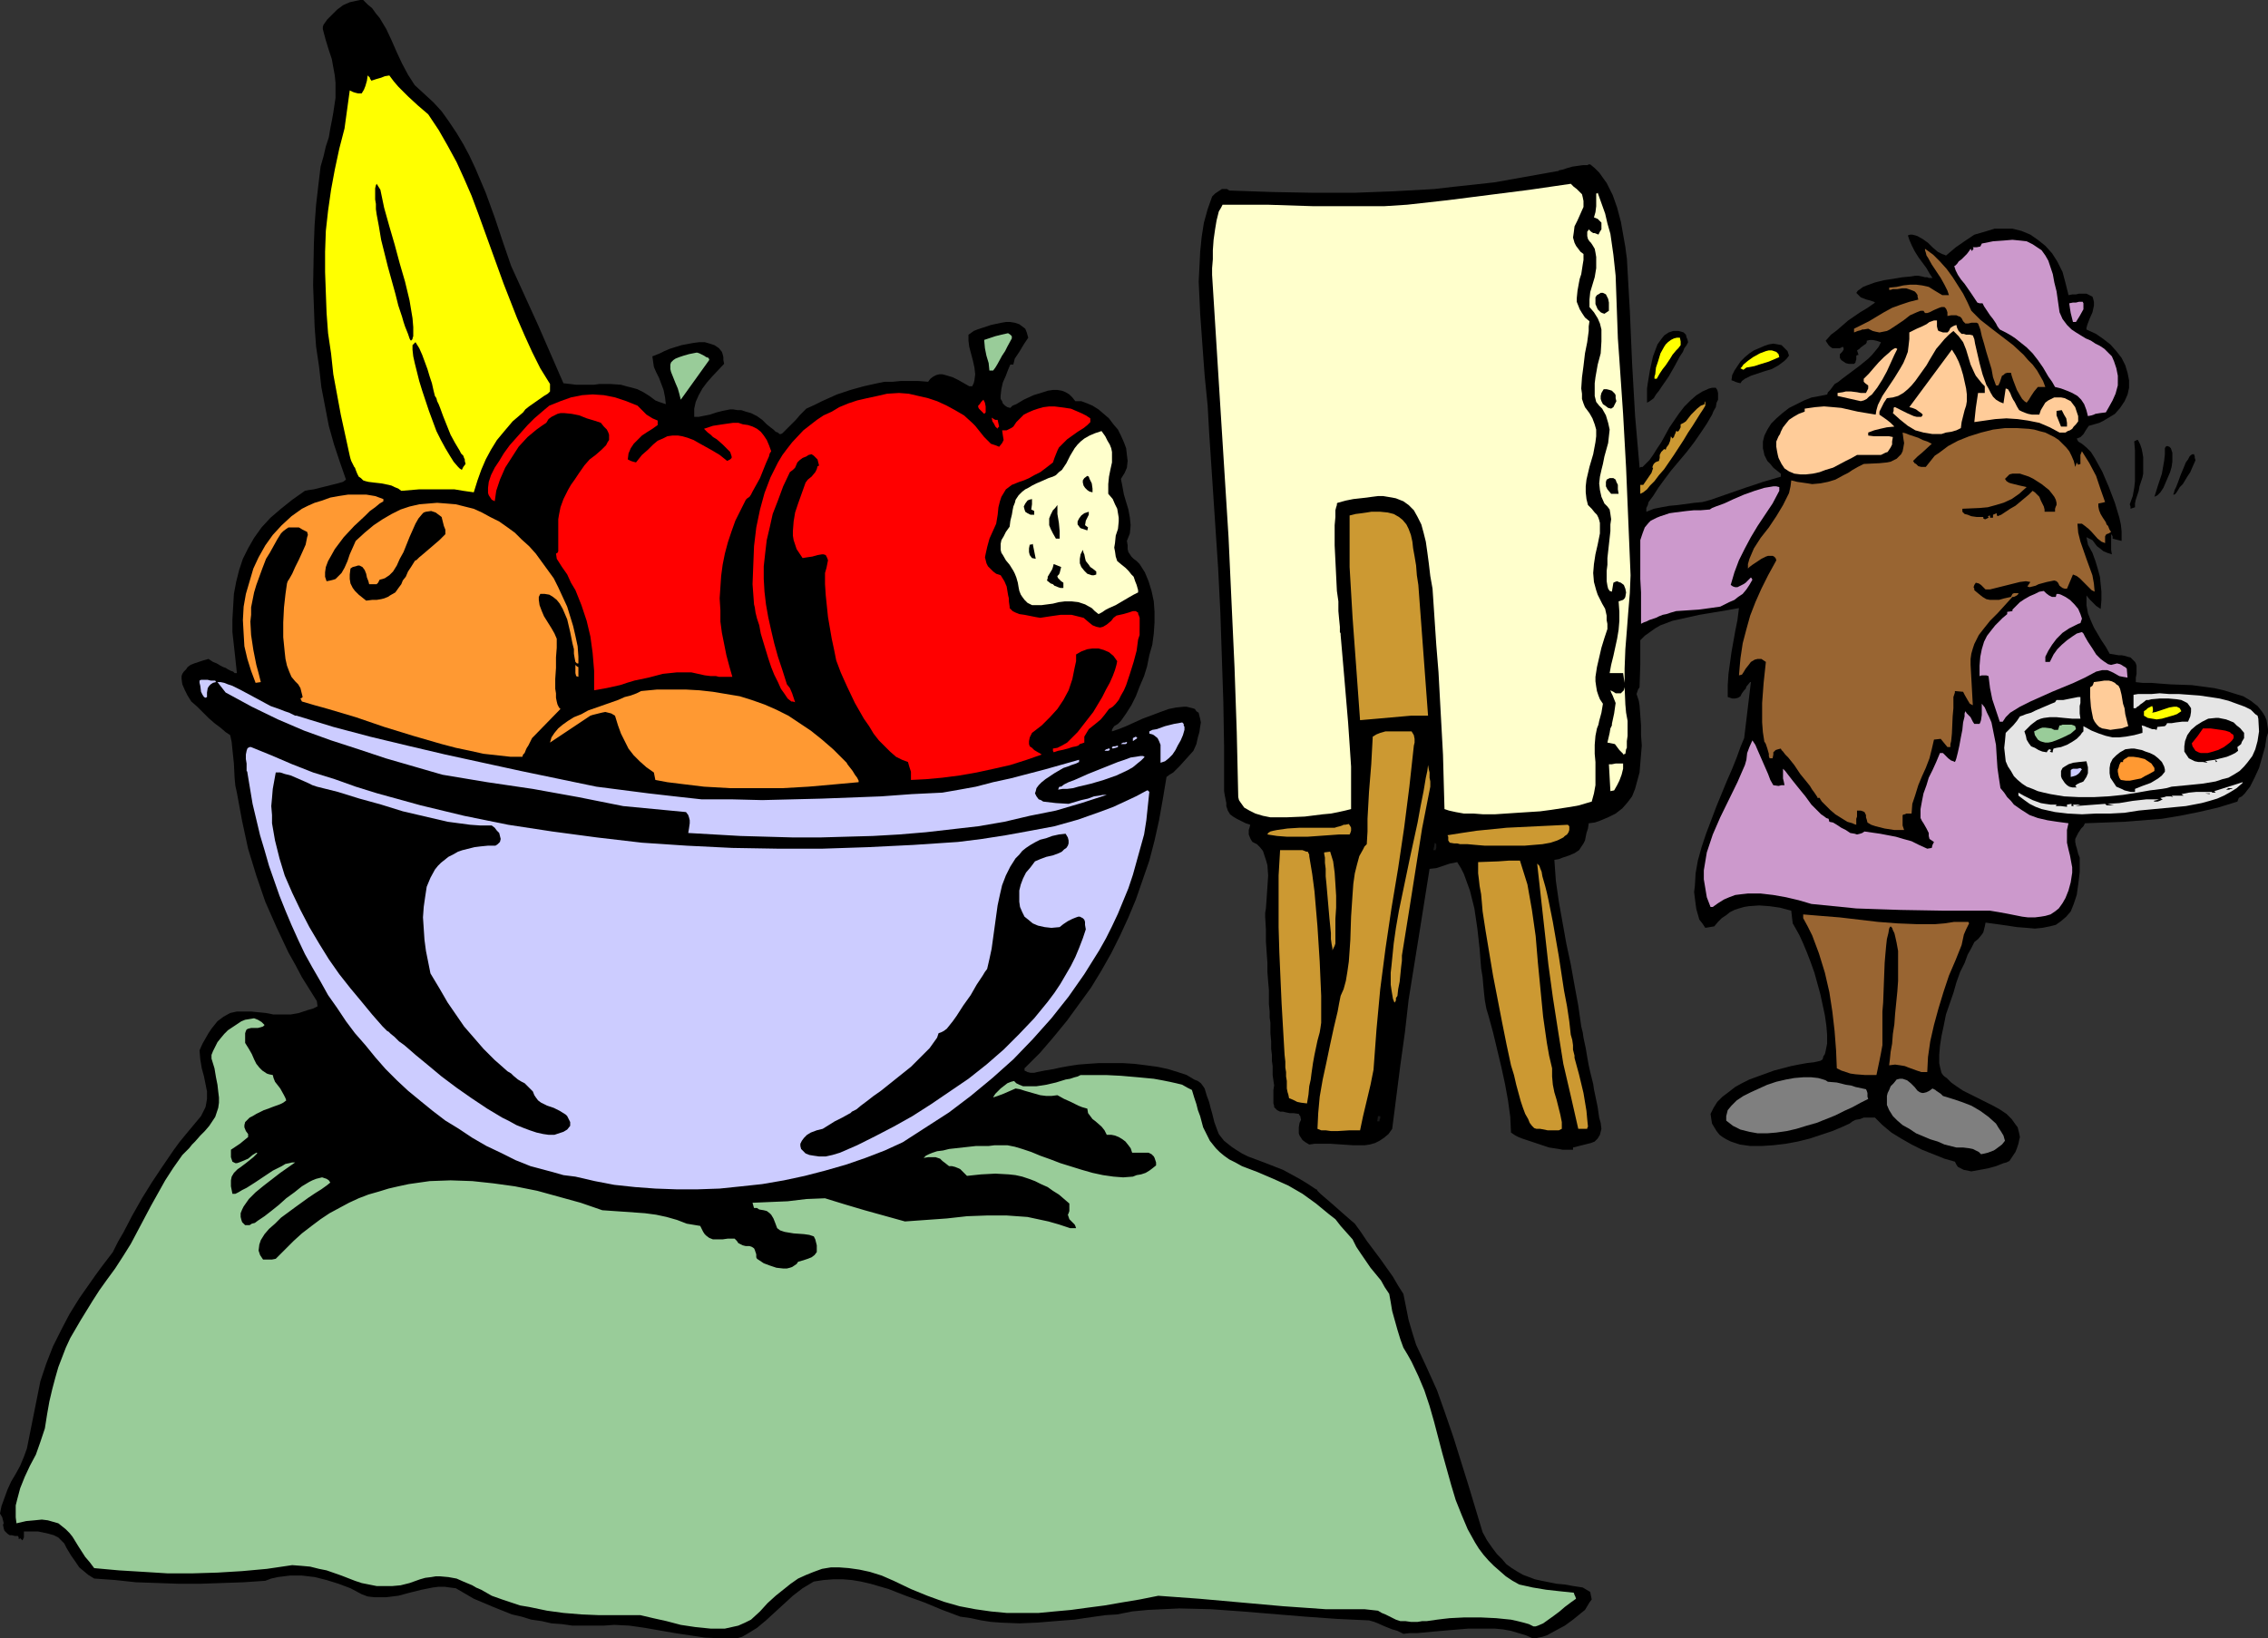 <?xml version="1.0" encoding="UTF-8" standalone="no"?>
<svg
   version="1.0"
   width="129.766mm"
   height="93.761mm"
   id="svg94"
   sodipodi:docname="Painter 09.wmf"
   xmlns:inkscape="http://www.inkscape.org/namespaces/inkscape"
   xmlns:sodipodi="http://sodipodi.sourceforge.net/DTD/sodipodi-0.dtd"
   xmlns="http://www.w3.org/2000/svg"
   xmlns:svg="http://www.w3.org/2000/svg">
  <rect width="100%" height="100%" fill="#333333" stroke="none"/>
  <sodipodi:namedview
     id="namedview94"
     pagecolor="#ffffff"
     bordercolor="#000000"
     borderopacity="0.25"
     inkscape:showpageshadow="2"
     inkscape:pageopacity="0.0"
     inkscape:pagecheckerboard="0"
     inkscape:deskcolor="#d1d1d1"
     inkscape:document-units="mm" />
  <defs
     id="defs1">
    <pattern
       id="WMFhbasepattern"
       patternUnits="userSpaceOnUse"
       width="6"
       height="6"
       x="0"
       y="0" />
  </defs>
  <path
     style="fill:#000000;fill-opacity:1;fill-rule:evenodd;stroke:none"
     d="m 490.455,157.715 v 0.808 l -0.323,0.97 -0.323,2.101 -0.646,2.262 -0.646,2.262 -0.97,2.101 -0.485,0.97 -0.485,0.97 -0.646,0.808 -0.485,0.646 -0.646,0.646 -0.646,0.323 -0.323,0.808 -4.202,1.293 -4.202,0.97 -4.04,0.808 -3.878,0.646 -4.04,0.323 -4.04,0.323 -4.202,0.162 -4.363,0.162 -0.323,0.646 -0.485,0.485 -0.646,0.97 -0.323,0.646 -0.323,0.646 v 0.646 l 0.162,0.808 0.162,0.485 0.162,0.646 0.162,0.646 0.323,0.808 v 1.616 1.454 l -0.162,1.454 -0.162,1.293 -0.162,1.131 -0.162,1.131 -0.323,0.97 -0.323,0.97 -0.323,0.808 -0.323,0.808 -0.97,1.131 -1.131,0.97 -1.131,0.808 -1.293,0.323 -1.616,0.323 -1.616,0.162 -1.778,-0.162 -2.101,-0.162 -2.101,-0.323 -2.262,-0.323 -2.424,-0.323 -0.162,0.808 -0.162,0.646 -0.162,0.646 -0.323,0.485 -0.808,0.97 -0.808,0.646 -0.646,1.293 -0.808,1.454 -0.646,1.778 -0.97,1.939 -0.808,2.262 -0.646,2.262 -1.616,4.686 -0.485,2.424 -0.485,2.262 -0.323,2.101 -0.162,1.939 v 1.778 l 0.162,0.808 0.323,1.293 0.323,0.485 0.323,0.323 0.485,0.323 0.97,0.97 1.131,0.808 1.454,0.97 1.616,0.808 3.232,1.616 1.616,0.808 1.454,0.808 1.454,0.97 1.131,1.131 0.808,1.131 0.485,0.646 0.162,0.646 0.162,0.646 0.162,0.808 -0.162,0.646 -0.162,0.808 -0.323,0.97 -0.323,0.808 -0.646,0.97 -0.646,0.97 -0.646,0.323 -0.646,0.162 -1.616,0.646 -1.778,0.485 -1.778,0.323 -1.778,0.323 -0.808,-0.162 -0.808,-0.162 -0.646,-0.323 -0.646,-0.323 -0.323,-0.485 -0.323,-0.646 -2.262,-0.646 -2.424,-0.97 -2.424,-0.97 -2.262,-1.131 -2.262,-1.293 -2.101,-1.293 -1.939,-1.616 -1.616,-1.616 h -0.646 -0.646 -1.131 l -0.808,0.323 -0.97,0.162 -0.646,0.323 -0.646,0.485 -1.778,0.808 -1.939,0.808 -2.424,0.808 -2.424,0.808 -2.586,0.646 -2.586,0.485 -2.747,0.323 -2.424,0.162 h -2.586 l -2.262,-0.323 -0.97,-0.323 -0.97,-0.323 -0.97,-0.485 -0.808,-0.485 -0.646,-0.485 -0.646,-0.808 -0.485,-0.808 -0.485,-0.808 -0.162,-0.97 -0.162,-1.131 0.646,-1.293 0.808,-1.293 1.131,-1.131 1.293,-0.97 1.454,-1.131 1.454,-0.808 1.616,-0.808 1.778,-0.646 3.555,-1.293 3.717,-0.97 1.616,-0.323 1.778,-0.323 1.454,-0.162 1.454,-0.323 0.485,-0.323 0.162,-0.646 0.323,-0.485 0.162,-0.646 0.323,-1.616 v -1.939 l -0.162,-1.939 -0.323,-2.262 -0.485,-2.262 -0.485,-2.262 -1.293,-4.686 -0.808,-2.262 -0.808,-2.101 -0.808,-1.939 -0.808,-1.778 -0.808,-1.454 -0.646,-1.131 -0.162,-1.293 -0.162,-1.454 -2.424,-0.646 -2.262,-0.323 -2.262,-0.162 -2.262,0.162 -0.97,0.162 -1.131,0.323 -0.97,0.323 -0.97,0.485 -0.808,0.646 -0.97,0.646 -0.808,0.808 -0.808,0.97 -1.939,0.323 -0.646,-0.97 -0.646,-0.808 -0.646,-2.262 -0.162,-1.131 -0.162,-1.293 -0.162,-1.293 0.162,-1.293 0.162,-2.747 0.485,-2.747 0.808,-2.909 0.97,-2.909 2.262,-5.979 1.131,-2.747 1.131,-2.747 1.131,-2.585 0.97,-2.424 0.808,-2.262 0.808,-1.939 1.454,-12.119 h -0.162 l -0.808,0.97 -0.162,0.485 -0.323,0.323 -0.485,0.646 -0.323,0.646 -0.485,0.323 -0.646,0.162 h -0.646 l -0.97,-0.323 v -2.585 l 0.162,-2.424 0.646,-4.686 0.808,-4.525 0.485,-2.424 0.323,-2.585 -2.747,0.485 -2.909,0.485 -2.909,0.485 -2.909,0.646 -2.909,0.646 -1.293,0.485 -1.293,0.485 -1.131,0.646 -1.131,0.808 -1.131,0.808 -0.97,0.97 v 5.171 l -0.162,5.009 -0.323,0.485 -0.162,0.485 -0.162,0.485 0.162,0.485 0.323,0.97 0.162,0.97 0.323,4.363 v 2.101 l 0.162,2.262 -0.162,1.939 -0.162,1.939 -0.162,1.939 -0.485,1.778 -0.485,1.778 -0.646,1.616 -0.97,1.293 -1.131,1.293 -1.454,1.131 -1.616,0.808 -1.939,0.808 -0.97,0.323 -1.293,0.162 -0.162,1.131 -0.323,0.97 -0.162,0.808 -0.162,0.808 -0.323,0.646 -0.323,0.485 -0.646,0.97 -0.97,0.646 -1.131,0.485 -1.454,0.485 -0.808,0.323 -0.97,0.162 0.323,4.525 0.646,4.525 1.616,9.049 0.97,4.525 0.808,4.525 0.808,4.363 0.646,4.525 0.323,1.293 0.162,1.131 0.485,2.262 0.323,1.939 0.323,1.778 0.323,1.454 0.323,1.293 0.323,1.293 0.162,1.131 0.808,3.878 0.323,2.262 0.323,1.131 0.162,1.293 -0.162,0.646 -0.162,0.646 -0.485,0.808 -0.646,0.646 -0.808,0.323 -1.939,0.485 -1.939,0.485 v 0.485 h -0.646 -0.808 -0.808 l -0.808,-0.162 -2.101,-0.323 -1.939,-0.646 -1.939,-0.646 -1.939,-0.646 -0.808,-0.323 -0.646,-0.323 -0.485,-0.323 -0.485,-0.323 -0.162,-3.393 -0.485,-3.555 -0.646,-3.555 -0.808,-3.717 -1.778,-7.433 -0.97,-3.555 -0.485,-1.616 -0.323,-1.778 -0.162,-1.454 -0.162,-1.616 -0.162,-1.939 -0.323,-1.939 -0.323,-4.201 -0.485,-4.363 -0.646,-4.363 -0.485,-1.939 -0.485,-1.939 -0.646,-1.778 -0.646,-1.778 -0.646,-1.293 -0.808,-1.293 -1.616,0.323 -2.909,0.97 -1.454,0.162 -2.262,14.22 -2.262,14.059 -0.808,7.11 -0.97,6.948 -1.778,13.897 -0.808,1.131 -0.97,0.808 -0.97,0.646 -0.97,0.485 -1.131,0.323 -1.131,0.162 h -2.424 l -2.424,-0.162 -2.424,-0.162 h -2.424 -1.131 l -1.131,0.162 -0.808,-0.485 -0.646,-0.485 -0.323,-0.485 -0.323,-0.485 -0.162,-0.485 v -0.485 -0.808 l 0.162,-0.97 0.323,-0.646 -0.162,-0.808 -0.162,-0.162 -0.162,-0.323 -1.131,-0.162 h -0.808 l -0.808,-0.162 -0.646,-0.162 h -0.646 l -0.323,-0.162 -0.323,-0.162 -0.323,-0.323 -0.323,-0.323 v -0.323 l -0.162,-0.485 v -1.939 -0.97 l 0.162,-0.97 -0.162,-1.131 -0.162,-1.131 v -1.939 l -0.162,-1.131 v -1.293 l -0.162,-1.293 v -1.616 l -0.162,-1.778 v -2.262 l -0.162,-1.131 v -1.293 l -0.162,-1.616 v -1.454 -1.616 l -0.162,-1.778 -0.162,-2.101 v -1.939 l -0.162,-2.262 -0.162,-2.424 v -2.585 l -0.162,-2.747 v -0.808 l 0.162,-0.97 0.162,-2.262 0.162,-2.424 0.162,-2.424 -0.162,-2.262 -0.323,-1.131 -0.323,-0.97 -0.323,-0.97 -0.646,-0.808 -0.646,-0.646 -0.97,-0.485 -0.323,-0.485 -0.162,-0.323 -0.323,-0.808 v -0.97 l 0.162,-0.485 0.162,-0.646 -0.97,-0.323 -0.646,-0.323 -0.646,-0.323 -0.646,-0.323 -0.808,-0.485 -0.646,-0.485 -0.485,-0.808 -0.323,-0.97 v -0.646 l -0.162,-0.808 -0.162,-0.808 -0.162,-0.97 v -9.534 l -0.162,-9.696 -0.323,-9.696 -0.323,-9.696 -0.485,-9.696 -0.646,-9.696 -1.293,-19.553 -0.162,-2.909 -0.162,-2.909 -0.323,-3.232 -0.323,-3.232 -0.485,-6.625 -0.485,-6.787 -0.162,-3.555 -0.162,-3.393 0.162,-3.232 0.162,-3.232 0.323,-3.232 0.485,-3.07 0.808,-2.909 0.97,-2.747 0.323,-0.323 0.323,-0.323 0.485,-0.323 0.485,-0.323 0.485,-0.323 h 0.485 0.646 l 0.485,0.323 4.686,0.162 4.686,0.162 8.888,0.162 h 8.726 l 8.565,-0.323 8.726,-0.485 4.202,-0.485 4.525,-0.485 4.363,-0.485 4.525,-0.808 4.525,-0.808 4.525,-0.808 h 0.162 l 0.162,-0.162 0.808,-0.162 0.97,-0.323 1.131,-0.323 2.262,-0.323 h 0.97 l 0.323,-0.162 h 0.323 l 0.97,0.808 0.97,0.97 0.808,1.131 0.808,1.131 0.646,1.293 0.646,1.293 0.97,2.747 0.808,3.07 0.485,2.747 0.485,2.747 0.162,1.293 0.162,1.131 0.646,11.473 0.485,11.311 0.646,11.311 0.97,11.15 0.323,-0.162 h 0.323 l 0.646,-0.646 0.808,-0.808 0.808,-1.131 0.808,-1.293 0.97,-1.454 1.778,-3.232 2.101,-3.07 1.131,-1.454 1.293,-1.293 1.293,-1.131 1.293,-0.808 1.454,-0.646 0.646,-0.162 h 0.808 l 0.323,0.485 0.162,0.646 v 0.646 0.808 l -0.323,0.646 -0.162,0.97 -0.485,0.808 -0.323,0.808 -1.131,1.939 -1.293,1.939 -1.454,2.101 -1.616,2.101 -3.394,4.04 -1.454,1.939 -1.293,1.778 -1.131,1.778 -0.485,0.646 -0.485,0.646 -0.162,0.646 -0.323,0.646 v 0.485 0.323 l 1.616,-0.646 1.616,-0.323 1.778,-0.323 1.778,-0.162 3.555,-0.485 1.778,-0.162 1.778,-0.485 3.717,-1.293 3.717,-1.293 3.878,-1.293 3.878,-1.131 v -0.646 l -0.808,-0.646 -0.808,-0.646 -0.646,-0.808 -0.646,-0.646 -0.323,-0.646 -0.323,-0.646 -0.162,-0.808 -0.162,-0.646 v -1.454 l 0.323,-1.293 0.646,-1.293 0.808,-1.293 1.131,-1.131 1.293,-1.131 1.454,-1.131 1.616,-0.808 1.616,-0.808 1.616,-0.646 1.778,-0.323 1.616,-0.323 0.162,-0.485 0.485,-0.485 0.485,-0.646 0.485,-0.646 0.808,-0.485 0.808,-0.646 1.939,-1.454 1.939,-1.454 1.778,-1.454 0.808,-0.808 0.808,-0.97 0.646,-0.808 0.485,-0.97 -0.485,-0.162 -0.485,-0.162 -0.808,-0.162 h -0.646 l -0.646,0.162 v 0.323 l -0.162,0.323 -0.485,0.323 -0.646,0.485 -0.323,0.323 -0.485,0.323 0.323,0.97 h -0.162 l -0.323,0.162 v 0.808 l -0.162,0.485 v 0.162 l -0.323,0.323 h -1.131 l -0.646,-0.162 -0.485,-0.323 -0.485,-0.323 -0.323,-0.485 v -0.808 l 0.323,-0.323 0.162,-0.162 0.323,-0.485 v -0.323 l -0.162,-0.323 -0.646,0.323 h -0.646 -0.646 -0.323 l -0.485,-0.323 -0.323,-0.323 -0.646,-0.97 1.131,-1.293 1.293,-0.97 2.424,-2.101 2.586,-1.778 1.616,-0.97 1.616,-1.131 -0.162,-0.162 -0.485,-0.162 -0.485,-0.162 -0.646,-0.162 -1.293,-0.485 -0.485,-0.485 -0.485,-0.485 0.323,-0.485 0.485,-0.323 0.646,-0.485 0.808,-0.323 1.778,-0.646 1.939,-0.485 2.101,-0.323 1.939,-0.323 1.778,-0.162 0.97,-0.162 h 0.646 l 0.808,0.162 0.646,0.162 h 0.485 l 0.323,0.162 h 0.808 l -0.646,-0.97 -0.646,-1.131 -1.778,-2.424 -0.808,-1.293 -0.646,-1.293 -0.485,-1.131 -0.323,-0.97 0.485,-0.162 h 0.485 l 0.646,0.162 0.485,0.162 1.131,0.646 1.131,0.808 0.97,0.97 1.131,0.97 0.97,0.485 0.485,0.162 0.323,0.162 2.101,-1.778 2.101,-1.454 1.939,-1.293 2.262,-0.646 2.101,-0.646 h 1.939 1.939 l 1.939,0.485 1.939,0.808 1.616,1.131 1.616,1.293 1.454,1.616 1.131,1.778 1.131,2.262 0.646,2.424 0.646,2.585 0.808,-0.162 h 0.808 l 0.646,-0.162 h 0.646 0.97 l 0.646,0.323 0.646,0.323 0.162,0.485 0.162,0.646 v 0.808 l -0.323,1.454 -0.646,1.454 -0.485,1.293 -0.162,0.646 v 0.323 l 2.101,0.97 1.616,1.131 1.454,1.131 1.293,1.454 1.131,1.454 0.808,1.616 0.485,1.616 0.323,1.616 v 1.616 l -0.323,1.454 -0.646,1.454 -0.97,1.454 -1.131,1.293 -0.808,0.485 -0.808,0.485 -0.808,0.485 -0.97,0.485 -1.131,0.323 -1.131,0.323 -0.646,0.97 -0.485,0.808 -0.646,0.646 -0.808,0.323 0.162,0.323 0.162,0.323 0.808,0.485 0.97,0.808 0.97,0.97 0.808,1.293 0.808,1.454 0.808,1.454 1.454,3.393 1.293,3.393 0.485,1.616 0.485,1.616 0.323,1.454 0.162,1.454 v 1.131 0.97 l -1.939,-0.485 v -0.485 l -0.162,-0.323 -0.162,-0.162 v 2.424 0.97 l 0.162,0.97 -0.97,-0.323 -0.808,-0.323 -0.808,-0.646 -0.646,-0.485 -0.485,-0.646 -0.485,-0.646 -0.646,-0.323 -0.646,-0.323 0.162,0.808 0.162,0.808 0.97,1.778 0.646,1.778 0.485,1.616 0.485,1.778 0.162,1.616 0.162,1.616 v 1.778 l -0.162,1.939 -0.97,-0.646 -0.808,-0.808 -0.646,-0.646 -0.646,-0.808 v 1.131 0.97 l 0.323,1.778 0.646,1.616 0.646,1.454 1.616,2.747 0.97,1.454 0.808,1.454 0.97,0.162 0.97,0.162 h 0.646 l 0.808,0.162 0.485,0.162 0.646,0.162 0.323,0.323 0.323,0.323 0.323,0.323 0.162,0.323 0.162,0.485 v 0.485 1.293 l -0.162,0.808 v 0.97 l 1.454,0.162 h 1.939 l 1.939,0.162 2.262,0.162 4.525,0.162 2.424,0.323 2.424,0.323 2.101,0.485 2.101,0.646 2.101,0.646 1.616,0.97 0.808,0.646 0.646,0.485 0.646,0.808 0.485,0.646 0.485,0.808 0.323,0.808 0.162,0.97 z"
     id="path1" />
  <path
     style="fill:#e5e5e5;fill-opacity:1;fill-rule:evenodd;stroke:none"
     d="m 488.516,158.199 -0.323,2.101 -0.485,1.778 -0.646,1.454 -0.97,1.293 -0.808,0.97 -0.97,0.97 -1.293,0.808 -1.131,0.646 -1.293,0.323 -1.454,0.485 -2.909,0.485 -3.232,0.323 -3.394,0.323 -1.131,0.323 -0.97,0.162 -2.586,0.323 -2.747,0.485 -3.07,0.485 -3.232,0.323 -3.07,0.162 h -3.232 l -3.232,-0.162 -2.909,-0.485 -1.454,-0.323 -1.293,-0.323 -1.131,-0.485 -1.293,-0.485 -0.97,-0.646 -0.97,-0.808 -0.808,-0.808 -0.646,-1.131 -0.646,-0.97 -0.485,-1.131 -0.162,-1.454 -0.162,-1.454 0.162,-1.454 0.162,-1.778 0.323,-0.323 0.323,-0.323 0.97,-0.97 0.808,-0.97 0.323,-0.485 0.323,-0.485 0.485,-0.162 0.808,-0.323 1.131,-0.323 0.97,-0.485 1.131,-0.485 1.131,-0.485 1.131,-0.485 0.808,-0.323 0.323,-0.485 h 0.162 0.485 0.808 l 0.808,-0.162 1.616,-0.323 0.808,-0.162 h 0.323 0.162 v 1.293 l -0.162,0.646 v 0.485 1.131 l 0.162,1.131 h -1.778 l -1.778,-0.162 -1.616,-0.162 h -1.454 l -1.293,0.162 -0.646,0.162 -0.808,0.323 -0.646,0.485 -0.646,0.485 -0.646,0.646 -0.808,0.808 0.323,0.97 0.162,0.808 0.485,0.808 0.485,0.646 0.808,0.323 0.808,0.485 0.808,0.323 0.97,0.162 0.162,-0.323 0.323,-0.323 h 0.162 l 0.323,0.162 -0.323,0.323 0.323,0.162 h 0.323 v -0.323 l 0.162,-0.485 0.646,-0.162 0.97,-0.162 1.293,-0.485 1.131,-0.646 0.97,-0.646 0.808,-0.808 0.323,-0.485 0.323,-0.323 v -0.646 -0.485 l 1.778,0.97 1.616,0.646 1.454,0.485 1.454,0.323 h 1.454 l 1.454,-0.162 1.778,-0.323 1.778,-0.485 v -0.808 l -0.162,-0.808 0.646,0.162 0.323,0.162 1.293,0.485 h 0.485 l 0.485,0.162 0.162,-0.646 1.616,-0.162 0.323,-0.323 0.162,-0.323 h 0.97 l 0.97,-0.162 1.293,-0.162 h 1.293 l 0.485,-1.131 0.162,-0.97 V 153.19 l -0.323,-0.485 -0.485,-0.646 -0.646,-0.323 -0.646,-0.323 -0.97,-0.162 -1.778,-0.162 h -1.939 l -1.778,0.162 -0.646,0.162 h -0.485 l -0.808,0.646 -0.485,0.323 -0.323,0.323 -0.323,0.162 -0.323,0.323 h -0.485 v -1.454 -1.454 l 0.97,-0.162 h 1.293 1.616 l 1.778,-0.162 2.101,0.162 h 2.101 l 4.363,0.323 2.262,0.323 2.101,0.323 1.939,0.485 1.778,0.646 1.778,0.646 1.293,0.646 0.97,0.97 0.485,0.323 0.162,0.646 z"
     id="path2" />
  <path
     style="fill:#000000;fill-opacity:1;fill-rule:evenodd;stroke:none"
     d="m 485.284,159.654 -0.485,0.808 -0.162,0.485 -0.808,0.646 0.162,0.808 -0.646,0.485 -0.646,0.323 -1.131,0.485 -1.293,0.323 -1.293,0.323 0.485,0.323 -0.162,0.162 h -0.162 v -0.162 l -0.162,-0.323 -1.131,0.162 -0.97,0.162 0.323,0.162 0.162,0.162 -0.97,-0.162 h -0.97 l -0.808,-0.162 -0.646,-0.323 -0.646,-0.323 -0.323,-0.485 -0.323,-0.485 -0.323,-0.485 v -0.485 -0.646 l 0.162,-1.131 0.485,-1.293 0.808,-1.131 1.131,-0.97 1.293,-0.808 1.293,-0.646 1.616,-0.162 h 0.646 l 0.808,0.162 0.808,0.162 0.808,0.323 0.808,0.323 0.646,0.646 0.808,0.646 0.808,0.97 z"
     id="path3" />
  <path
     style="fill:#e5e5e5;fill-opacity:1;fill-rule:evenodd;stroke:none"
     d="m 484.961,169.349 -1.293,1.131 -1.293,0.808 -1.454,0.808 -1.454,0.646 -1.616,0.485 -1.778,0.485 -3.394,0.646 -3.394,0.323 -3.394,0.323 -3.394,0.323 -3.07,0.485 -3.07,0.162 h -3.07 l -3.07,0.162 -3.07,-0.162 -2.747,-0.323 -1.454,-0.323 -1.454,-0.323 -1.293,-0.485 -1.293,-0.646 -1.131,-0.808 -1.293,-0.97 v -0.646 l 1.131,0.646 0.97,0.485 0.97,0.485 1.778,0.646 0.97,0.162 1.131,0.162 h 1.293 l -0.162,0.323 h 1.131 l 1.293,0.162 v -0.162 -0.323 l 0.97,-0.162 v 0.485 h 0.485 l -0.162,-0.323 h 1.616 l -0.485,0.162 -0.646,0.162 6.464,-0.485 0.323,0.323 h 0.485 0.485 0.646 l -1.454,-0.323 2.586,-0.162 2.909,-0.485 2.909,-0.323 h 2.747 l -0.485,0.162 -0.646,0.162 0.162,0.162 h 0.162 0.485 l 0.485,-0.162 0.646,-0.323 -0.323,-0.162 -0.162,-0.162 0.808,-0.162 0.485,-0.162 h 0.97 l 0.485,0.162 -0.162,-0.162 -0.162,-0.162 h 2.586 l -0.485,-0.323 1.616,-0.323 1.616,-0.162 h 3.555 -0.162 v 0.162 h 0.808 l -0.323,-0.323 3.07,-0.97 3.07,-0.97 z"
     id="path4" />
  <path
     style="fill:#ff0000;fill-opacity:1;fill-rule:evenodd;stroke:none"
     d="m 483.022,159.654 -0.323,0.485 -0.485,0.485 -1.293,0.97 -1.293,0.646 -1.616,0.485 -0.646,0.162 h -0.646 -0.808 l -0.485,-0.162 -0.646,-0.323 -0.323,-0.485 -0.323,-0.485 -0.162,-0.646 1.293,-1.616 1.131,-1.616 h 1.616 l 1.131,0.162 1.131,0.162 0.97,0.162 0.97,0.323 0.323,0.323 0.323,0.162 0.162,0.323 z"
     id="path5" />
  <path
     style="fill:#000000;fill-opacity:1;fill-rule:evenodd;stroke:none"
     d="m 482.699,170.642 h -0.323 l -0.323,0.162 h -0.323 -0.323 l 0.485,-0.323 h 0.323 0.485 z"
     id="path6" />
  <path
     style="fill:#000000;fill-opacity:1;fill-rule:evenodd;stroke:none"
     d="m 477.851,171.773 -0.97,-0.162 h 0.97 z"
     id="path7" />
  <path
     style="fill:#000000;fill-opacity:1;fill-rule:evenodd;stroke:none"
     d="m 474.78,99.541 -0.646,1.454 -0.485,1.131 -0.646,0.97 -0.485,0.808 -0.485,0.808 -0.646,0.646 -0.485,0.808 -0.323,0.485 -0.323,0.323 h -0.323 l 0.162,-0.323 0.162,-0.646 0.323,-0.646 0.323,-0.808 0.646,-1.778 0.808,-1.939 0.323,-0.808 0.485,-0.646 0.323,-0.646 0.323,-0.323 0.323,-0.162 h 0.323 l 0.162,0.485 V 99.056 Z"
     id="path8" />
  <path
     style="fill:#ffff00;fill-opacity:1;fill-rule:evenodd;stroke:none"
     d="m 471.71,153.836 -0.97,0.646 -0.97,0.323 -1.131,0.323 -1.131,0.323 -1.131,0.162 -0.97,-0.162 -0.97,-0.162 -0.808,-0.485 v -0.97 l 0.485,-0.323 0.323,-0.323 0.323,-0.162 0.646,-0.323 0.162,0.485 v 0.323 0.323 0 l -0.162,0.323 0.808,-0.162 1.939,-0.646 0.97,-0.323 0.97,-0.162 h 0.646 l 0.323,0.162 0.323,0.162 0.162,0.323 z"
     id="path9" />
  <path
     style="fill:#000000;fill-opacity:1;fill-rule:evenodd;stroke:none"
     d="m 469.771,99.864 -0.162,1.131 -0.323,1.131 -0.97,2.262 -0.485,1.131 -0.646,0.97 -0.646,0.646 -0.646,0.323 0.808,-2.585 0.808,-2.424 0.485,-2.747 0.162,-1.454 v -1.293 l 0.162,-0.323 0.323,-0.162 0.485,0.162 0.323,0.323 0.162,0.485 0.162,0.485 z"
     id="path10" />
  <path
     style="fill:#000000;fill-opacity:1;fill-rule:evenodd;stroke:none"
     d="m 468.155,166.925 -0.646,0.808 -0.808,0.646 -0.808,0.485 -0.808,0.485 -1.778,0.646 -1.616,0.646 v 0.646 h -0.97 l -0.646,-0.162 -0.646,-0.162 -0.646,-0.323 -1.131,-0.485 -0.646,-0.97 -0.646,-0.97 -0.162,-0.97 v -1.131 l 0.162,-0.97 0.485,-0.97 0.808,-0.808 0.808,-0.646 1.131,-0.646 1.293,-0.162 h 0.646 l 0.808,0.162 0.808,0.162 0.808,0.323 0.97,0.323 0.97,0.485 0.808,0.646 0.808,0.808 0.485,0.97 0.162,0.646 z"
     id="path11" />
  <path
     style="fill:#ff9932;fill-opacity:1;fill-rule:evenodd;stroke:none"
     d="m 465.892,166.764 -1.131,0.646 -0.97,0.485 -0.808,0.485 -0.808,0.162 -0.808,0.162 -0.808,0.162 h -0.808 l -1.131,-0.162 -0.323,-0.485 -0.162,-0.485 -0.162,-0.808 v -0.485 l 0.162,-0.323 0.162,-0.646 0.323,-0.646 h 0.162 0.323 v -0.323 l 0.323,-0.323 0.323,-0.162 0.485,-0.323 h 1.131 l 1.131,0.162 1.293,0.323 0.97,0.646 0.485,0.323 0.323,0.485 0.323,0.485 z"
     id="path12" />
  <path
     style="fill:#000000;fill-opacity:1;fill-rule:evenodd;stroke:none"
     d="m 463.468,102.45 -0.162,0.808 -0.323,0.97 -0.323,0.97 -0.162,0.97 -0.646,1.939 -0.162,0.808 v 0.808 l -0.485,0.162 -0.485,0.162 v -0.485 l -0.162,-0.485 0.646,-1.778 0.323,-1.778 0.162,-1.454 v -1.616 -1.616 -1.778 -1.616 l -0.162,-1.939 0.162,-0.162 h 0.162 l 0.162,-0.162 h 0.323 l 0.485,0.97 0.323,0.97 0.162,0.808 0.162,0.97 v 1.778 z"
     id="path13" />
  <path
     style="fill:#ffcc99;fill-opacity:1;fill-rule:evenodd;stroke:none"
     d="m 460.236,157.068 -1.454,0.485 -1.293,0.162 -1.131,0.162 -0.808,-0.162 -0.97,-0.162 -0.646,-0.323 -0.485,-0.485 -0.485,-0.646 -0.323,-0.646 -0.162,-0.808 -0.162,-0.808 -0.162,-0.97 -0.162,-2.101 v -2.101 l 0.485,-0.323 0.162,-0.323 0.162,-0.485 1.293,-0.162 0.97,-0.162 h 0.97 l 0.646,0.162 0.646,0.323 0.323,0.323 0.485,0.323 0.323,0.646 0.162,0.646 0.162,0.646 0.162,0.97 0.162,0.97 0.323,0.97 0.162,1.293 0.323,1.293 z"
     id="path14" />
  <path
     style="fill:#cc99cc;fill-opacity:1;fill-rule:evenodd;stroke:none"
     d="m 460.075,146.565 -0.97,-0.162 -0.808,-0.162 -1.131,-0.646 -0.646,-0.323 -0.808,-0.323 h -1.131 l -0.646,0.162 -0.646,0.162 -2.424,1.293 -2.424,1.131 -4.686,1.939 -4.686,2.101 -2.262,1.131 -2.101,1.293 -0.97,0.97 -0.646,0.97 h -0.646 l -0.808,-2.424 -0.808,-2.424 -0.485,-2.424 -0.323,-2.585 -0.485,-0.162 h -0.485 -0.485 l -0.485,0.162 v -2.262 l 0.162,-1.939 0.323,-1.616 0.485,-1.616 0.646,-1.293 1.131,-1.454 0.646,-0.808 0.646,-0.646 0.97,-0.97 0.97,-0.808 v -0.162 -0.323 l 1.131,-0.162 v -0.323 l 0.162,-0.162 0.646,-0.646 0.808,-0.808 0.97,-0.646 1.131,-0.646 1.131,-0.485 0.97,-0.485 0.97,-0.162 0.485,0.485 0.646,0.485 0.646,0.323 h 0.808 l 0.162,-0.646 h 0.485 l 0.485,0.162 0.97,0.485 0.97,0.646 0.97,0.97 0.808,0.97 0.485,1.131 0.162,0.485 0.162,0.485 -0.162,0.485 -0.162,0.485 -0.485,0.162 -0.646,0.323 -1.293,0.646 -1.454,0.97 -1.293,1.293 -0.97,1.293 -0.808,1.293 -0.323,0.646 -0.323,0.646 v 0.646 0.485 h 0.97 l 0.323,-0.646 0.485,-0.97 0.808,-1.131 0.97,-0.97 1.131,-0.97 1.131,-0.808 0.97,-0.646 1.131,-0.323 0.323,0.323 0.323,0.646 0.646,1.131 0.97,1.454 0.808,1.293 0.97,0.97 0.646,0.485 0.485,0.323 0.485,0.323 0.646,0.162 0.646,-0.162 0.646,-0.162 0.646,0.162 0.323,0.162 0.485,0.323 0.323,0.162 0.323,0.323 z"
     id="path15" />
  <path
     style="fill:#cc99cc;fill-opacity:1;fill-rule:evenodd;stroke:none"
     d="m 457.974,83.382 -0.485,1.778 -0.646,1.454 -0.808,1.454 -0.646,1.131 -1.293,0.162 -0.97,0.162 -0.323,0.162 -0.485,0.162 -0.808,0.162 -0.323,-1.293 -0.485,-1.293 -0.646,-0.97 -0.808,-0.808 -1.131,-0.646 -1.131,-0.485 -1.293,-0.485 -1.293,-0.323 -0.646,-1.131 -0.808,-1.131 -1.131,-1.939 -1.131,-1.616 -1.131,-1.454 -1.293,-1.293 -1.616,-1.293 -0.808,-0.646 -0.97,-0.646 -1.131,-0.646 -1.293,-0.646 -0.485,-0.646 -0.323,-0.646 -0.646,-0.97 -0.646,-0.808 -0.323,-0.485 -0.646,-0.97 -0.323,-0.485 -0.323,-0.646 h -0.646 l -0.485,-0.162 -0.646,-0.97 -0.646,-0.97 -1.454,-2.101 -0.808,-0.97 -0.646,-0.97 -0.485,-0.97 -0.323,-0.97 h 0.162 l 0.485,-0.485 0.323,-0.485 0.646,-0.485 1.131,-1.131 0.485,-0.646 0.323,-0.485 0.162,0.323 0.162,0.162 0.162,-0.323 0.162,-0.162 -0.162,-0.323 h 0.808 l 0.808,-0.162 0.162,-0.323 0.162,-0.323 2.424,-0.485 2.262,-0.162 1.939,-0.162 1.616,0.162 1.454,0.162 1.293,0.646 0.97,0.646 0.97,0.646 0.808,1.131 0.646,1.131 0.485,1.454 0.485,1.454 0.323,1.778 0.485,1.939 0.323,2.262 0.323,2.262 0.646,1.454 0.97,1.293 0.97,0.97 0.97,0.646 2.101,1.293 1.131,0.485 0.97,0.646 0.97,0.485 0.97,0.646 0.808,0.808 0.808,0.808 0.485,1.131 0.485,1.454 0.162,0.808 0.162,0.808 v 0.97 z"
     id="path16" />
  <path
     style="fill:#996532;fill-opacity:1;fill-rule:evenodd;stroke:none"
     d="m 456.519,115.054 -0.485,0.323 -0.485,0.162 -0.162,0.162 -0.162,0.323 v 0.646 0.808 l -0.808,-0.323 -0.808,-0.646 -1.293,-1.454 -0.646,-0.646 -0.808,-0.646 -0.646,-0.485 h -0.485 -0.485 l 0.162,1.939 0.485,1.939 1.293,3.717 0.646,1.778 0.646,1.778 0.323,1.778 0.162,1.778 -0.646,-0.323 -0.485,-0.485 -0.97,-0.97 -1.131,-1.131 -0.646,-0.485 -0.808,-0.323 -1.293,3.07 h -0.485 l -0.485,-0.162 -0.646,-0.485 -0.162,-0.323 -0.162,-0.323 -0.323,-0.323 -0.485,-0.162 -0.808,0.162 -0.808,0.162 -1.778,0.485 -0.646,0.323 -0.646,0.162 -0.646,0.162 -0.485,-0.162 0.646,-0.97 -0.97,-0.162 -1.293,0.162 -1.293,0.323 -1.293,0.323 -2.586,0.646 -1.293,0.323 h -0.97 l -0.485,-0.485 -0.485,-0.485 -0.485,-0.323 -0.646,-0.162 -0.323,0.485 -0.162,0.485 0.162,0.323 v 0.323 l 0.97,0.808 0.808,0.646 0.808,0.485 0.808,0.162 h 0.97 0.97 l 1.131,-0.323 1.454,-0.323 0.323,-0.646 0.323,-0.162 h 0.97 v 0.162 l -0.323,0.323 -0.323,0.162 -0.323,0.162 h -0.323 l -1.616,1.778 -1.616,1.778 -1.616,1.616 -1.293,1.616 -1.131,1.454 -0.97,1.939 -0.323,0.97 -0.323,1.131 -0.162,1.131 v 1.293 l 0.485,8.726 -0.323,-0.162 -0.323,-0.162 -0.485,-0.808 -0.646,-1.131 -0.162,-0.323 -0.162,-0.323 -1.778,-0.162 v 0.323 l -0.162,0.485 -0.162,0.485 v 0.646 1.778 l -0.162,1.778 -0.162,3.717 -0.162,1.616 -0.162,0.646 v 0.646 h -0.646 l -1.454,-1.778 -1.454,0.162 -0.485,2.101 -0.485,1.939 -0.808,2.101 -0.808,1.778 -0.808,1.939 -0.646,2.101 -0.646,1.939 -0.162,2.101 h -0.646 -0.485 l -0.323,0.162 h -0.162 l -0.323,0.162 v 0.162 0.646 0.646 0.323 0.485 l 0.162,0.485 0.162,0.485 h -2.101 l -2.101,-0.323 -1.939,-0.485 -0.97,-0.323 -0.808,-0.485 -0.162,-0.646 -0.162,-0.485 v -0.485 l -0.162,-0.323 -0.162,-0.323 -0.323,-0.162 -0.485,-0.162 h -0.808 v 0.808 0.485 l -0.162,0.485 v 0.323 0.97 l -0.485,-0.162 -0.323,-0.162 -1.131,-0.323 -1.293,-0.808 -1.293,-0.808 -1.131,-0.97 -0.97,-0.97 -0.808,-0.808 -0.323,-0.485 -0.162,-0.323 h -0.485 v -0.162 l -0.323,-0.485 -0.323,-0.485 -0.485,-0.646 -0.485,-0.808 -0.646,-0.808 -1.454,-1.778 -1.293,-1.939 -1.293,-1.616 -0.646,-0.646 -0.485,-0.646 -0.323,-0.323 -0.162,-0.323 -0.646,0.162 -0.485,0.162 -0.162,0.162 -0.323,0.323 v 0.485 l -0.162,0.808 h -0.646 l -0.162,-0.485 v -0.485 l -0.323,-1.131 -0.323,-0.97 -0.162,-0.323 -0.162,-0.162 -0.323,-2.101 -0.162,-2.101 v -2.101 -2.101 l 0.323,-4.363 0.485,-4.525 -0.485,-0.323 -0.485,-0.323 h -0.485 -0.323 l -0.646,0.162 -0.808,0.485 -0.485,0.646 -0.646,0.808 -0.485,0.808 -0.323,0.485 -0.646,0.162 0.162,-1.939 0.162,-1.778 0.485,-3.232 0.808,-3.07 0.808,-2.909 1.131,-2.909 1.293,-2.909 1.454,-2.909 1.778,-3.232 -0.162,-0.485 -0.323,-0.323 -0.323,-0.162 h -0.485 -0.485 l -0.485,0.162 -0.97,0.485 -0.97,0.646 -0.97,0.646 -0.646,0.485 -0.323,0.323 v 0 -0.97 l 0.323,-1.131 0.485,-1.131 0.485,-1.131 1.454,-2.262 1.778,-2.262 1.616,-2.424 1.454,-2.424 0.646,-1.293 0.646,-1.293 0.323,-1.454 0.162,-1.293 1.293,0.323 1.131,0.162 1.131,0.162 0.97,0.162 1.778,-0.162 1.616,-0.323 1.616,-0.485 1.778,-0.97 0.97,-0.485 0.97,-0.646 1.131,-0.646 1.293,-0.646 3.394,-0.162 1.616,-0.162 0.808,-0.162 0.646,-0.323 0.646,-0.323 0.485,-0.485 0.485,-0.485 0.323,-0.646 0.162,-0.808 0.162,-0.97 -0.162,-0.97 -0.162,-1.293 0.646,0.162 0.808,0.323 1.939,0.646 0.97,0.485 0.97,0.323 0.646,0.323 0.323,0.162 -2.101,1.939 -0.97,0.808 -0.97,0.97 0.323,0.485 0.323,0.162 0.485,0.485 0.646,0.162 h 0.485 0.485 l 0.646,-0.808 0.646,-0.808 0.646,-0.808 0.97,-0.646 1.939,-1.454 2.101,-1.131 2.424,-0.97 2.586,-0.808 2.586,-0.646 2.586,-0.323 h 2.586 l 2.586,0.162 1.131,0.162 1.131,0.323 1.293,0.323 0.97,0.485 0.97,0.485 0.97,0.646 0.808,0.808 0.808,0.808 0.646,0.808 0.485,0.97 0.485,1.131 0.323,1.293 0.323,-0.97 0.162,0.323 0.162,0.162 0.485,-0.162 V 99.864 99.056 98.41 l 0.323,-0.808 1.616,2.585 1.454,2.747 0.97,2.909 0.97,2.747 -0.646,0.162 -0.808,0.162 v 0.646 l 0.162,0.808 0.323,0.808 0.485,0.808 0.646,0.97 0.162,0.485 0.323,0.323 0.323,0.808 z"
     id="path17" />
  <path
     style="fill:#000000;fill-opacity:1;fill-rule:evenodd;stroke:none"
     d="m 451.51,167.249 -0.323,0.808 -0.323,0.485 -0.323,0.485 -0.323,0.162 -0.485,0.162 -0.323,0.162 -0.323,0.162 -0.323,0.323 0.162,0.162 0.162,0.162 h -0.485 -0.485 l -0.646,-0.162 -0.485,-0.323 -0.485,-0.485 -0.323,-0.485 -0.323,-0.485 -0.162,-0.485 v -0.646 -0.485 l 0.323,-0.646 0.485,-0.323 0.808,-0.485 0.97,-0.323 1.293,-0.162 1.616,-0.162 0.162,0.646 0.162,0.646 v 0.646 z"
     id="path18" />
  <path
     style="fill:#cc99cc;fill-opacity:1;fill-rule:evenodd;stroke:none"
     d="m 450.54,66.899 -0.808,1.454 -0.808,1.293 h -0.646 l -0.485,-1.939 -0.162,-0.97 -0.162,-1.131 0.808,-0.162 h 0.646 l 0.646,-0.162 h 0.808 l 0.162,0.323 z"
     id="path19" />
  <path
     style="fill:#ccccff;fill-opacity:1;fill-rule:evenodd;stroke:none"
     d="m 450.055,166.602 -0.323,0.485 -0.323,0.323 -0.485,0.323 -0.485,0.162 -0.646,0.162 v -0.646 -0.323 -0.485 l 0.162,-0.162 0.323,-0.162 h 0.485 0.485 l 0.646,-0.162 0.162,0.162 0.162,0.162 z"
     id="path20" />
  <path
     style="fill:#ffcc99;fill-opacity:1;fill-rule:evenodd;stroke:none"
     d="m 449.409,91.138 -0.485,0.646 -0.485,0.485 -0.323,0.485 -0.485,0.323 -0.485,0.162 -0.485,0.323 h -1.293 l -2.101,-1.131 -2.262,-0.97 -2.424,-0.485 -2.262,-0.323 -2.424,-0.162 -2.424,0.162 -2.262,0.323 -2.262,0.323 0.323,-3.07 0.485,-3.232 h 1.454 v -1.454 l -0.646,-0.646 -0.646,-0.808 -0.646,-0.808 -0.323,-0.646 -0.808,-1.778 -0.485,-1.616 -0.485,-1.616 -0.646,-1.616 -0.97,-1.293 -0.485,-0.485 -0.646,-0.646 -0.97,0.808 -0.97,0.97 -0.808,0.97 -0.97,1.131 -1.454,2.424 -0.646,1.131 -0.808,1.131 -1.616,2.262 -0.808,0.97 -0.808,0.808 -0.97,0.808 -1.131,0.646 -1.131,0.323 -1.293,0.162 -0.646,0.97 -0.485,0.97 -0.485,0.97 v 0.646 l 1.616,1.131 0.808,0.646 0.808,0.808 -1.616,0.162 -1.454,0.323 -1.293,0.323 -1.293,0.485 v 0.646 l 1.293,0.162 h 1.293 1.293 0.646 l 0.808,0.162 -0.162,0.97 v 0.646 l -0.323,0.646 -0.323,0.485 -0.323,0.485 -0.485,0.162 -0.97,0.485 h -1.293 -1.293 -2.586 l -1.131,0.646 -1.293,0.646 -2.747,1.454 -1.616,0.485 -1.293,0.485 -1.454,0.323 -1.454,0.162 h -1.293 l -1.293,-0.162 -1.131,-0.485 -0.97,-0.646 -0.646,-0.97 -0.323,-0.646 -0.323,-0.646 -0.162,-0.646 -0.162,-0.808 -0.162,-0.97 v -1.131 l 0.485,-1.131 0.323,-0.485 0.162,-0.485 0.485,-0.97 0.646,-0.808 0.646,-0.808 0.97,-0.646 1.131,-0.646 1.293,-0.485 v -0.646 l 1.131,-0.162 1.131,-0.162 1.939,-0.162 1.939,0.162 1.778,0.162 3.555,0.808 1.939,0.323 1.939,0.323 0.162,-0.97 0.323,-1.131 0.485,-0.97 0.485,-0.97 1.293,-1.939 1.293,-1.939 1.293,-2.101 0.646,-1.131 0.485,-1.131 0.485,-1.293 0.162,-1.293 0.162,-1.454 v -1.454 l 0.97,-0.485 0.646,-0.323 1.131,-0.485 0.97,-0.485 0.646,-0.485 0.485,-0.162 0.485,-0.162 h 0.323 0.323 v 1.293 l 0.162,0.646 0.162,0.323 0.97,0.323 h 0.97 l 0.323,-0.323 0.323,-0.646 0.485,-0.323 0.323,-0.162 0.485,-0.162 0.162,0.646 0.323,0.646 0.323,0.323 0.323,0.323 h 0.485 l 0.485,0.162 h 0.808 l 0.646,0.162 0.323,0.808 0.162,0.97 0.485,2.101 0.485,2.101 0.646,2.424 0.808,2.262 0.485,0.808 0.485,0.97 0.485,0.808 0.646,0.646 0.808,0.485 0.808,0.323 0.485,-3.232 0.485,0.162 0.485,0.808 0.323,0.808 0.323,0.646 0.323,0.485 0.485,0.97 0.485,0.808 0.646,0.323 0.808,0.323 0.485,0.162 0.808,0.162 h 0.808 0.808 l 0.323,-0.97 0.485,-0.808 0.485,-0.808 0.646,-0.485 0.646,-0.323 0.646,-0.323 h 0.808 0.646 l 0.808,0.162 0.646,0.323 0.646,0.323 0.485,0.646 0.485,0.646 0.323,0.97 0.323,0.97 z"
     id="path21" />
  <path
     style="fill:#99cc99;fill-opacity:1;fill-rule:evenodd;stroke:none"
     d="m 448.924,157.715 -1.131,0.97 -1.293,0.646 -1.454,0.646 -1.293,0.485 -0.808,0.162 h -0.646 l -0.646,-0.162 -0.485,-0.162 -0.485,-0.323 -0.323,-0.485 -0.323,-0.485 -0.162,-0.808 0.646,-0.323 0.646,-0.323 0.485,-0.162 h 0.646 l 1.293,0.162 0.646,0.323 h 0.808 l 0.323,-0.97 h 0.323 l 0.323,-0.162 h 0.97 0.97 l 0.485,0.162 0.323,0.162 z"
     id="path22" />
  <path
     style="fill:#cc99cc;fill-opacity:1;fill-rule:evenodd;stroke:none"
     d="m 448.116,188.74 -0.323,2.101 -0.485,1.778 -0.646,1.616 -0.646,1.131 -0.808,1.131 -0.808,0.646 -0.97,0.646 -1.131,0.323 -0.97,0.162 -1.293,0.162 h -1.454 l -1.293,-0.162 -1.616,-0.323 -1.616,-0.323 -1.778,-0.323 -1.939,-0.323 h -9.858 l -9.534,-0.162 -4.848,-0.162 -4.686,-0.162 -4.848,-0.485 -4.848,-0.485 -2.747,-0.808 -2.747,-0.646 -2.747,-0.485 -2.747,-0.323 h -1.454 -1.293 l -1.454,0.162 -1.293,0.162 -1.293,0.485 -1.131,0.485 -1.293,0.808 -1.131,0.808 h -0.485 l -0.808,-2.101 -0.323,-1.939 -0.323,-1.939 v -1.939 l 0.323,-1.939 0.323,-1.939 0.646,-1.939 0.646,-1.939 1.616,-3.717 3.717,-7.595 1.616,-3.717 0.323,-1.131 0.162,-1.454 0.485,-1.293 0.646,-1.454 0.646,0.97 0.485,1.131 1.131,2.585 1.131,2.585 0.485,1.293 0.646,1.131 1.131,0.162 0.646,-0.162 h 0.646 l -0.162,-0.808 -0.162,-0.646 v -0.808 -0.485 -0.808 l 0.485,0.485 0.485,0.646 1.131,1.454 1.293,1.616 1.454,1.778 1.293,1.778 1.454,1.454 0.646,0.646 0.485,0.323 0.646,0.485 0.485,0.162 0.162,0.646 0.808,0.162 0.808,0.485 0.97,0.646 0.97,0.485 0.97,0.646 0.97,0.162 0.485,0.162 0.646,-0.162 0.485,-0.162 0.485,-0.323 3.394,0.485 3.394,0.646 1.616,0.485 1.778,0.485 1.616,0.808 1.778,0.808 0.97,-0.162 0.162,-0.646 0.323,-0.646 -0.97,-0.646 -0.162,-0.646 V 180.176 l -0.485,-0.97 -0.646,-1.131 -0.323,-0.485 -0.323,-0.646 v -1.939 l 0.323,-1.778 0.323,-1.616 0.646,-1.778 0.485,-1.616 0.808,-1.616 0.808,-1.778 0.808,-1.939 h 0.646 l 0.646,0.646 0.485,0.485 0.646,0.485 0.485,0.162 0.323,0.162 0.162,-0.323 0.162,-0.485 0.323,-1.293 0.323,-1.454 0.323,-1.778 0.323,-1.616 0.162,-1.616 0.323,-1.293 v -0.646 l 0.162,-0.485 0.323,0.485 0.323,0.323 0.485,0.485 0.323,0.646 0.162,0.323 0.323,0.485 h 0.646 0.485 l 0.162,-0.323 0.162,-0.485 0.162,-1.131 v -2.424 l 0.646,0.808 0.485,1.131 0.485,0.97 0.485,1.131 0.485,2.424 0.485,2.424 0.162,2.585 0.162,2.424 0.323,2.262 0.323,2.101 0.808,0.97 0.646,0.97 0.808,0.808 0.646,0.808 1.616,1.131 1.778,1.131 1.778,0.646 2.101,0.485 2.101,0.323 2.424,0.323 -0.323,1.454 v 1.454 1.293 l 0.323,1.454 0.323,1.293 0.485,2.585 z"
     id="path23" />
  <path
     style="fill:#000000;fill-opacity:1;fill-rule:evenodd;stroke:none"
     d="m 446.985,92.27 h -0.646 -0.646 l -0.323,-0.808 -0.323,-0.808 -0.323,-0.808 v -0.97 l 1.131,-0.162 0.485,0.97 0.485,0.808 0.162,0.97 z"
     id="path24" />
  <path
     style="fill:#000000;fill-opacity:1;fill-rule:evenodd;stroke:none"
     d="m 444.723,108.752 v 0.485 l -0.162,0.323 -0.162,0.485 v 0.646 h -2.262 v -0.485 l -0.162,-0.646 -0.646,-1.293 -0.323,-0.808 -0.485,-0.485 -0.485,-0.485 -0.485,-0.323 -0.808,0.808 -0.97,0.808 -1.939,1.616 -1.131,0.646 -0.97,0.646 -0.97,0.646 -0.808,0.323 -0.162,-0.323 v -0.323 l -0.808,0.323 v 0.323 0.323 h -0.646 v -0.485 l -0.485,0.162 0.162,0.162 v 0.162 l -0.323,0.162 -0.323,0.162 h -0.162 l -0.323,-0.162 v -0.323 h -1.454 l -1.131,-0.162 -0.808,-0.323 -0.646,-0.162 -0.485,-0.485 v -0.646 l 3.717,-0.162 1.778,-0.162 1.778,-0.485 1.616,-0.485 1.778,-0.808 1.616,-1.131 1.616,-1.454 -1.454,-0.323 -1.293,-0.323 -0.646,-0.162 -0.485,-0.162 -0.485,-0.323 -0.323,-0.485 0.485,-0.485 0.485,-0.485 0.646,-0.162 h 0.808 0.808 l 0.97,0.323 0.97,0.323 0.97,0.485 1.778,1.131 0.808,0.646 0.808,0.646 0.646,0.808 0.485,0.646 0.323,0.646 z"
     id="path25" />
  <path
     style="fill:#996532;fill-opacity:1;fill-rule:evenodd;stroke:none"
     d="m 442.299,83.705 h -0.808 -0.808 l -0.808,0.97 -0.646,0.97 -0.485,0.808 -0.485,0.646 -0.485,-0.323 -0.485,-0.485 -0.485,-0.808 -0.646,-1.131 -0.808,-2.101 -0.323,-0.97 -0.162,-0.646 h -0.808 l -0.485,0.162 -0.323,0.323 -0.323,0.162 -0.323,0.97 -0.162,0.485 -0.323,0.646 h -0.485 l -0.646,-1.778 -0.323,-1.778 -1.131,-3.717 -0.485,-1.778 -0.485,-1.616 -0.323,-1.454 -0.485,-1.293 -0.323,-0.162 h -0.485 -0.646 l -0.646,0.162 h -0.646 l -0.485,-0.485 -0.323,-0.646 -0.323,-0.323 -0.485,-0.162 -0.323,-0.162 h -1.131 l -0.808,0.162 V 67.869 67.546 l -0.162,-0.485 -0.162,-0.323 -0.323,-0.323 h -0.646 l -0.485,0.162 -1.131,0.485 -0.97,0.485 -0.485,0.162 h -0.485 l -0.323,-0.485 h -0.646 l -0.808,0.323 -1.454,0.646 -1.454,1.131 -1.454,0.97 -1.454,0.97 -0.646,0.323 -0.808,0.162 -0.808,0.162 -0.808,-0.162 -0.646,-0.162 -0.97,-0.485 -0.97,0.162 h -0.323 l -0.323,0.162 -0.646,0.162 -0.808,0.323 v -0.323 -0.485 l 1.616,-0.808 1.616,-0.808 3.232,-1.939 1.778,-0.97 1.778,-0.646 1.939,-0.646 1.939,-0.485 -0.162,-0.646 v -0.323 l -0.323,-0.485 -0.323,-0.323 -0.808,-0.323 -0.97,-0.323 h -0.97 l -0.97,0.162 h -0.97 l -0.485,0.162 h -0.323 v -0.485 l 1.616,-0.162 1.454,-0.323 1.454,-0.162 h 1.293 l 1.293,0.162 1.454,0.323 1.293,0.808 0.808,0.485 0.808,0.485 h 1.454 l -0.162,-0.485 -0.162,-0.485 -0.323,-0.646 -0.323,-0.646 -0.808,-1.454 -1.939,-2.909 -0.808,-1.454 -0.323,-0.485 -0.162,-0.646 -0.162,-0.485 V 53.81 l 1.778,1.293 1.454,1.454 1.454,1.616 1.293,1.778 1.131,1.778 1.131,1.778 0.97,1.939 0.808,1.778 1.939,1.939 2.262,1.778 4.848,3.717 2.262,2.101 0.97,1.131 0.97,0.97 0.97,1.293 0.646,1.131 0.646,1.131 z"
     id="path26" />
  <path
     style="fill:#7f7f7f;fill-opacity:1;fill-rule:evenodd;stroke:none"
     d="m 433.572,246.752 -0.646,0.808 -0.646,0.485 -0.646,0.485 -0.485,0.323 -1.293,0.485 -0.646,0.162 -0.808,0.162 -0.485,-0.485 -0.646,-0.323 -0.646,-0.323 -0.808,-0.162 -1.293,-0.162 h -1.454 l -1.293,-0.323 -1.293,-0.323 -1.454,-0.646 -1.616,-0.485 -3.07,-1.293 -1.454,-0.97 -1.454,-0.808 -1.131,-0.97 -0.97,-0.97 -0.808,-1.293 -0.485,-1.131 v -0.646 -0.646 -0.646 l 0.162,-0.646 0.323,-0.646 0.323,-0.808 0.646,-0.646 0.646,-0.808 0.646,-0.162 h 0.646 l 0.485,0.162 0.485,0.162 0.808,0.646 0.808,0.808 0.646,0.808 0.485,0.323 0.485,0.162 h 0.323 l 0.646,-0.162 0.646,-0.323 0.646,-0.485 0.323,0.162 0.323,0.162 0.162,0.162 0.485,0.323 0.485,0.323 0.485,0.485 2.101,0.646 1.939,0.646 2.101,0.808 1.939,1.131 1.778,1.293 1.616,1.454 0.485,0.808 0.646,0.97 0.485,0.808 z"
     id="path27" />
  <path
     style="fill:#996532;fill-opacity:1;fill-rule:evenodd;stroke:none"
     d="m 425.816,199.729 -0.646,1.293 -0.485,1.131 -0.485,2.262 -1.293,3.232 -1.454,3.393 -1.131,3.393 -1.131,3.717 -0.97,3.555 -0.808,3.555 -0.485,3.393 -0.162,3.232 h -1.293 l -0.97,-0.323 -1.778,-0.646 -0.808,-0.323 -0.97,-0.162 -1.131,-0.162 -1.293,0.162 0.162,-1.293 0.162,-1.616 0.323,-1.778 0.162,-2.101 0.323,-2.101 0.162,-2.262 0.485,-4.848 0.162,-2.262 v -2.262 -2.101 -2.101 l -0.323,-1.778 -0.323,-1.454 -0.162,-0.646 -0.323,-0.646 -0.162,-0.485 -0.323,-0.323 -0.162,0.162 -0.162,0.323 -0.162,0.97 -0.323,1.293 -0.162,1.454 -0.162,1.778 -0.162,1.939 -0.162,4.201 -0.162,4.363 -0.162,1.939 v 1.939 1.778 3.555 l -0.323,1.778 -0.323,1.616 -0.646,3.07 h -1.293 -1.131 l -2.101,-0.162 -1.131,-0.162 -0.97,-0.323 -0.97,-0.323 -0.97,-0.485 -0.162,-3.878 -0.323,-4.201 -0.485,-4.201 -0.646,-4.201 -0.97,-4.201 -1.293,-4.201 -1.454,-3.878 -0.97,-1.939 -0.97,-1.778 v -0.808 l 3.878,0.323 4.04,0.323 8.242,0.97 4.202,0.323 4.04,0.162 h 4.202 l 1.939,-0.162 2.101,-0.323 h 3.07 z"
     id="path28" />
  <path
     style="fill:#ffcc99;fill-opacity:1;fill-rule:evenodd;stroke:none"
     d="m 425.331,86.775 -0.162,0.97 -0.323,0.97 -0.162,0.646 -0.162,0.646 -0.323,1.293 -0.162,1.293 -0.97,0.485 -1.131,0.323 -1.131,0.162 -0.97,0.323 h -1.939 l -1.939,-0.323 -1.778,-0.485 -1.616,-0.97 -1.616,-1.293 -1.616,-1.454 0.162,-0.485 v -0.323 -0.323 l 0.162,-0.162 h 0.162 l 1.293,0.646 0.646,0.323 0.646,0.323 1.454,0.646 0.646,0.162 h 0.97 l 0.162,-0.162 0.162,-0.323 -0.323,-0.323 -0.485,-0.323 -0.646,-0.485 -0.808,-0.323 -0.646,-0.162 9.211,-12.443 0.808,1.293 0.646,1.293 0.485,1.293 0.485,1.616 0.323,1.454 0.323,1.454 0.162,1.293 z"
     id="path29" />
  <path
     style="fill:#ffcc99;fill-opacity:1;fill-rule:evenodd;stroke:none"
     d="m 410.302,75.464 -0.323,0.646 -0.323,0.646 -0.808,1.778 -0.808,1.778 -0.97,1.778 -1.131,1.778 -1.131,1.454 -0.646,0.485 -0.485,0.485 -0.646,0.323 -0.646,0.162 -5.01,-1.131 v -0.646 l 1.131,-0.162 0.646,-0.162 h 1.131 l 1.293,0.162 0.808,0.162 h 1.131 l 0.162,-0.323 0.162,-0.323 0.162,-0.323 v -0.646 l -0.646,-0.485 -0.323,-0.323 v -0.646 0 l 0.323,-0.323 0.323,-0.323 0.485,-0.485 0.97,-1.131 1.131,-1.293 1.131,-1.131 1.131,-0.97 0.485,-0.485 0.485,-0.323 0.323,-0.162 h 0.323 v 0.162 z"
     id="path30" />
  <path
     style="fill:#7f7f7f;fill-opacity:1;fill-rule:evenodd;stroke:none"
     d="m 404,237.703 -1.616,0.808 -1.778,0.97 -1.778,0.808 -1.939,0.97 -4.04,1.616 -2.262,0.646 -2.101,0.646 -2.101,0.485 -2.262,0.323 -1.939,0.162 h -2.101 l -1.778,-0.323 -1.939,-0.485 -1.616,-0.808 -1.454,-1.131 v -0.485 -0.485 l 0.162,-0.646 0.162,-0.646 0.808,-0.97 1.131,-1.131 1.454,-0.97 1.616,-0.808 1.778,-0.808 1.778,-0.808 1.939,-0.646 2.101,-0.485 1.778,-0.323 1.939,-0.162 h 1.778 l 1.454,0.162 1.131,0.323 0.485,0.162 0.485,0.323 1.939,0.162 1.939,0.485 1.131,0.162 0.97,0.323 2.262,0.485 0.162,0.323 0.162,0.485 v 0.485 0.323 z"
     id="path31" />
  <path
     style="fill:#000000;fill-opacity:1;fill-rule:evenodd;stroke:none"
     d="m 386.87,76.918 -0.485,0.646 -0.485,0.485 -1.293,0.97 -1.454,0.808 -1.616,0.485 -1.454,0.485 -1.454,0.485 -1.293,0.646 -0.646,0.485 -0.323,0.485 -0.646,-0.162 -0.485,-0.162 -0.323,-0.162 -0.485,-0.162 0.162,-1.131 0.485,-0.97 0.646,-0.97 0.646,-0.97 0.97,-0.97 0.97,-0.808 0.97,-0.646 1.131,-0.485 1.131,-0.485 0.97,-0.323 0.97,-0.162 0.97,0.162 0.808,0.162 0.646,0.646 0.646,0.646 z"
     id="path32" />
  <path
     style="fill:#cc99cc;fill-opacity:1;fill-rule:evenodd;stroke:none"
     d="m 384.769,106.166 -1.454,2.747 -1.616,2.424 -1.616,2.424 -1.454,2.424 -1.293,2.424 -1.293,2.585 -0.97,2.585 -0.808,2.747 0.485,0.323 0.485,0.162 h 0.485 l 0.646,-0.323 0.646,-0.323 0.485,-0.323 1.131,-1.131 0.162,0.162 0.162,0.323 -0.646,1.131 -0.646,0.97 -0.808,0.97 -0.97,0.646 -0.808,0.646 -1.131,0.485 -0.97,0.485 -0.97,0.485 -2.262,0.323 -2.424,0.323 -4.848,0.323 -1.131,0.323 -0.97,0.323 -0.808,0.162 -0.808,0.323 -0.646,0.323 -0.485,0.162 -0.97,0.323 -0.646,0.323 -0.485,0.162 -0.646,0.323 v -1.939 -3.393 -1.454 l -0.162,-2.909 v -2.585 -2.262 -1.939 -1.616 l 0.485,-1.454 0.485,-1.293 0.808,-0.97 0.485,-0.485 0.646,-0.323 0.646,-0.323 0.808,-0.323 0.97,-0.323 0.97,-0.323 1.131,-0.162 1.293,-0.162 1.293,-0.162 1.616,-0.162 h 1.454 l 1.939,-0.162 0.485,-0.323 0.808,-0.323 1.778,-0.646 2.101,-0.97 2.262,-0.97 2.262,-0.808 2.101,-0.646 0.97,-0.162 0.97,-0.162 h 0.646 l 0.646,0.162 z"
     id="path33" />
  <path
     style="fill:#ffff00;fill-opacity:1;fill-rule:evenodd;stroke:none"
     d="m 384.769,77.241 -1.131,0.485 -1.131,0.485 -2.101,0.646 -0.97,0.323 -0.808,0.162 -0.97,0.162 -0.646,0.485 -0.323,-0.162 -0.323,-0.162 0.323,-0.323 0.323,-0.485 0.97,-0.808 1.131,-0.808 1.454,-0.808 1.293,-0.485 0.646,-0.162 h 0.646 l 0.485,0.162 0.485,0.162 0.485,0.485 z"
     id="path34" />
  <path
     style="fill:#cc9932;fill-opacity:1;fill-rule:evenodd;stroke:none"
     d="m 368.771,87.745 -0.485,0.808 -0.646,0.97 -0.808,1.293 -0.808,1.293 -0.97,1.454 -0.97,1.616 -2.101,3.232 -2.101,3.07 -1.131,1.293 -0.97,1.293 -0.97,0.97 -0.646,0.808 -0.808,0.646 -0.646,0.323 v -1.939 h 0.646 l 1.778,-2.585 0.162,-0.485 0.162,-0.485 v -0.162 h -0.162 l 0.162,-0.485 0.162,-0.323 0.323,-0.323 0.323,-0.162 0.485,-0.162 0.162,-0.646 v -0.646 l 0.323,-0.646 0.646,-0.646 v 0 l 0.323,0.162 0.162,-0.485 0.485,-0.646 0.323,-0.808 0.162,-0.97 0.323,0.485 0.323,-0.323 0.162,-0.485 0.162,-0.323 0.162,-0.485 h 0.162 l 0.162,0.162 0.323,-0.323 0.162,-0.323 0.162,-0.323 v -0.646 l 0.646,-0.323 0.485,-0.323 1.131,-1.454 1.293,-1.293 0.808,-0.646 0.808,-0.323 v -0.323 l 0.162,-0.323 v 0.162 z"
     id="path35" />
  <path
     style="fill:#000000;fill-opacity:1;fill-rule:evenodd;stroke:none"
     d="m 365.054,74.01 -0.323,0.646 -0.485,0.646 -0.323,0.808 -0.646,0.97 -1.131,2.101 -1.293,2.262 -1.454,2.101 -0.646,0.97 -0.646,0.808 -0.485,0.808 -0.646,0.485 -0.485,0.323 -0.323,0.162 V 86.291 85.321 84.028 l 0.162,-1.131 0.485,-2.909 0.646,-2.909 0.485,-1.293 0.485,-1.293 0.808,-1.131 0.646,-0.808 0.97,-0.646 0.97,-0.323 h 0.485 0.646 l 0.646,0.162 0.485,0.162 0.485,0.485 0.162,0.646 0.162,0.323 z"
     id="path36" />
  <path
     style="fill:#ffff00;fill-opacity:1;fill-rule:evenodd;stroke:none"
     d="m 363.438,74.656 -0.485,0.646 -0.485,0.485 -0.808,0.97 -0.485,0.808 -0.97,1.454 -0.646,0.808 -0.646,0.97 -0.646,1.131 H 357.782 v -0.485 l 0.162,-0.485 0.162,-1.454 0.485,-1.454 0.485,-1.616 0.808,-1.454 0.323,-0.485 0.485,-0.485 0.646,-0.485 0.646,-0.323 0.646,-0.162 h 0.646 l 0.162,0.808 z"
     id="path37" />
  <path
     style="fill:#ffffcc;fill-opacity:1;fill-rule:evenodd;stroke:none"
     d="m 352.611,124.426 -0.162,3.878 -0.323,3.878 -0.323,4.201 -0.323,4.04 -0.162,4.201 v 3.878 l 0.162,3.878 0.162,1.778 0.323,1.778 v 0.97 0.97 1.293 l -0.162,1.131 v 0.808 0.646 l -0.162,0.323 -0.162,0.97 -0.485,0.162 v -0.162 l -0.323,-0.323 -0.485,-0.485 -0.485,-0.646 -0.485,-0.646 -1.616,-0.323 0.485,-2.101 0.162,-0.97 0.323,-0.646 v -0.323 l 0.485,-2.262 0.162,-1.131 0.162,-1.131 -0.646,-1.616 -0.323,-0.646 -0.162,-0.485 0.646,0.323 0.485,0.323 h 0.323 0.808 l 0.162,-0.162 0.485,-0.485 0.162,-0.646 v -0.97 l -0.162,-0.97 -0.162,-1.131 h -2.909 l 0.323,-1.778 0.485,-1.939 0.808,-3.717 0.323,-1.939 0.162,-1.939 v -1.939 l -0.162,-2.262 0.485,-0.162 0.485,-0.162 0.323,-0.323 0.162,-0.323 0.162,-0.97 -0.162,-0.808 -0.323,-0.808 -0.646,-0.485 -0.485,-0.162 -0.323,-0.162 -0.485,0.162 -0.323,0.162 -0.162,0.97 -0.162,0.97 -0.485,-0.162 -0.323,-0.485 -0.162,-0.646 -0.162,-0.97 v -0.97 -1.293 l 0.162,-1.293 v -1.454 l 0.323,-2.909 0.323,-2.909 v -1.454 l 0.162,-1.131 -0.162,-1.131 -0.162,-0.97 -0.485,-0.646 -0.646,-0.646 -0.646,-1.454 -0.323,-1.454 -0.162,-1.454 0.162,-1.454 0.323,-1.454 0.323,-1.293 0.323,-1.616 0.808,-2.909 0.162,-1.454 0.162,-1.454 -0.323,-1.454 -0.485,-1.616 -0.808,-1.454 -0.646,-0.646 -0.646,-0.808 -0.323,-1.293 v -1.454 -1.293 l 0.162,-1.293 0.485,-2.747 0.646,-2.424 0.162,-2.585 v -1.293 -1.293 l -0.323,-1.293 -0.485,-1.131 -0.808,-1.293 -0.97,-1.131 v -1.616 l 0.162,-1.616 0.485,-1.616 0.485,-1.616 0.323,-1.939 v -1.616 -0.808 l -0.162,-0.97 -0.162,-0.808 -0.485,-0.808 -0.323,-0.485 -0.323,-0.323 -0.323,-0.485 -0.162,-0.646 v -0.97 l 0.162,-0.162 0.162,-0.323 0.485,0.485 0.485,0.323 h 0.323 l 0.808,0.323 0.323,-0.646 0.323,-0.485 V 49.124 48.639 48.155 l -0.485,-0.485 -0.323,-0.323 -0.808,-0.323 0.323,-1.131 0.162,-1.293 v -1.131 -1.616 h 0.162 l 0.162,-0.162 0.808,2.262 0.808,2.262 0.485,2.101 0.646,2.262 0.646,4.525 0.485,4.525 0.323,9.049 0.162,4.525 0.323,4.525 0.808,11.796 0.646,11.635 0.485,11.635 z"
     id="path38" />
  <path
     style="fill:#ffffcc;fill-opacity:1;fill-rule:evenodd;stroke:none"
     d="m 350.995,166.279 -0.323,1.293 -0.485,1.293 -0.485,0.97 -0.646,1.131 -0.808,0.162 -0.323,-5.817 h 0.646 l 0.808,-0.162 h 0.808 0.808 v 0.646 z"
     id="path39" />
  <path
     style="fill:#000000;fill-opacity:1;fill-rule:evenodd;stroke:none"
     d="m 350.025,106.813 h -1.616 l -0.808,-0.97 -0.323,-0.646 v -0.485 -0.485 l 0.162,-0.485 0.323,-0.162 0.323,-0.162 h 0.323 0.485 l 0.485,0.323 0.162,0.485 0.323,0.646 v 0.97 z"
     id="path40" />
  <path
     style="fill:#000000;fill-opacity:1;fill-rule:evenodd;stroke:none"
     d="m 349.54,86.775 -0.323,0.646 -0.162,0.323 -0.162,0.323 -0.485,0.323 -0.646,-0.162 -0.646,-0.485 -0.485,-0.323 -0.323,-0.646 -0.162,-0.485 v -0.646 l 0.162,-0.646 0.485,-0.808 h 0.646 l 0.646,0.162 0.485,0.162 0.323,0.323 0.323,0.323 0.162,0.323 v 0.646 z"
     id="path41" />
  <path
     style="fill:#000000;fill-opacity:1;fill-rule:evenodd;stroke:none"
     d="m 347.924,67.223 -0.485,0.323 -0.485,0.323 -0.485,-0.162 -0.323,-0.162 -0.323,-0.323 -0.323,-0.323 -0.485,-1.131 V 65.284 64.799 64.314 l 0.323,-0.485 0.323,-0.162 0.485,-0.323 h 0.485 l 0.646,0.323 0.485,0.97 0.162,0.808 v 0.97 z"
     id="path42" />
  <path
     style="fill:#ffffcc;fill-opacity:1;fill-rule:evenodd;stroke:none"
     d="m 347.601,136.061 -0.646,1.939 -0.646,2.101 -0.485,2.101 -0.485,2.101 -0.323,2.101 v 0.97 l 0.162,1.131 0.162,0.97 0.323,0.97 0.323,0.808 0.646,0.97 -0.323,1.939 -0.485,1.778 -0.162,0.808 -0.323,0.808 -0.323,1.616 -0.162,1.939 v 1.939 l 0.162,1.778 v 1.616 1.778 1.616 l -0.323,1.778 -0.485,1.778 -1.131,0.323 -1.616,0.485 -1.778,0.323 -2.101,0.323 -2.101,0.323 -2.424,0.323 -5.01,0.323 -4.848,0.323 h -2.424 l -2.101,-0.162 h -2.101 l -1.778,-0.323 -1.454,-0.323 -0.485,-0.162 -0.485,-0.162 -0.162,-5.817 -0.162,-5.979 -0.646,-11.796 -0.323,-5.979 -0.485,-5.979 -0.808,-12.119 -0.485,-2.747 -0.323,-2.747 -0.323,-2.424 -0.323,-2.262 -0.485,-1.939 -0.485,-1.778 -0.808,-1.616 -0.808,-1.454 -1.131,-1.131 -1.131,-0.808 -0.808,-0.323 -0.808,-0.323 -0.808,-0.162 -0.97,-0.162 -0.97,-0.162 h -1.131 l -1.293,0.162 -1.131,0.162 -1.454,0.162 -1.454,0.162 -1.616,0.323 -1.778,0.485 -0.162,0.162 v 0.323 l -0.162,0.485 -0.162,0.646 v 0.646 0.808 l -0.162,1.778 v 4.363 l 0.485,9.857 0.323,2.262 v 2.101 l 0.162,1.778 0.162,1.616 v 0.485 0.646 l 0.162,0.323 v 0.323 l 0.808,9.372 0.808,9.534 0.323,4.686 0.323,4.848 v 4.686 4.525 l -1.293,0.323 -1.454,0.323 -1.616,0.323 -1.778,0.162 -3.878,0.485 -3.878,0.162 h -1.778 -1.778 l -1.616,-0.323 -1.616,-0.485 -1.293,-0.646 -1.131,-0.646 -0.808,-1.131 -0.323,-0.485 -0.162,-0.646 -0.323,-14.059 -0.485,-14.059 -0.646,-14.059 -0.646,-14.059 -1.778,-28.279 -1.778,-28.44 v -0.646 -0.808 l 0.162,-1.939 v -1.939 l 0.162,-2.262 0.323,-2.262 0.323,-1.939 0.485,-1.939 0.485,-0.808 0.323,-0.646 h 4.848 4.848 l 10.019,0.323 h 10.181 5.01 l 5.01,-0.323 8.726,-0.97 8.888,-1.131 8.888,-1.131 8.888,-1.293 0.646,0.646 0.646,0.485 0.485,0.485 0.323,0.323 0.323,0.323 0.162,0.646 0.162,0.808 v 0.646 0.646 l -0.646,1.454 -0.646,1.454 -0.646,1.293 -0.162,1.293 -0.162,1.131 0.323,1.131 0.323,0.646 0.485,0.646 0.485,0.646 0.646,0.485 v 1.293 l -0.162,0.97 -0.323,2.101 -0.323,0.97 -0.162,0.808 -0.323,1.778 -0.162,1.616 V 65.284 l 0.323,0.808 0.323,0.808 0.485,0.808 0.646,0.97 0.97,0.808 -0.162,1.131 v 0.97 l -0.323,2.424 -0.485,2.424 -0.323,2.747 -0.323,2.424 -0.162,2.424 0.162,1.131 v 1.131 l 0.323,0.97 0.323,0.808 0.97,1.293 0.646,1.131 0.485,1.293 0.323,1.131 v 1.454 l -0.162,1.293 -0.485,2.585 -0.808,2.747 -0.646,2.747 -0.162,1.454 v 1.293 l 0.162,1.454 0.323,1.293 0.808,0.808 0.646,0.808 0.485,0.485 0.323,0.646 0.162,0.485 0.162,0.646 v 0.97 1.293 l -0.485,2.424 -0.485,2.101 -0.323,2.101 -0.162,1.939 0.162,1.939 0.485,1.778 0.323,0.97 0.485,0.97 0.485,0.97 0.646,1.131 0.323,1.454 v 0.485 0.485 l 0.162,0.808 z"
     id="path43" />
  <path
     style="fill:#000000;fill-opacity:1;fill-rule:evenodd;stroke:none"
     d="m 344.208,345.97 -0.485,0.646 -0.485,0.808 -0.485,0.808 -0.808,0.646 -1.778,1.454 -1.778,1.293 -2.101,1.131 -1.778,0.97 -0.97,0.323 -0.808,0.162 -0.646,0.162 h -0.646 l -1.454,-0.646 -1.616,-0.485 -1.616,-0.485 -1.778,-0.323 -1.778,-0.162 h -1.939 -3.717 l -3.878,0.323 -3.717,0.323 -3.394,0.323 h -1.616 l -1.454,0.162 -1.293,-0.646 -1.131,-0.323 -0.808,-0.323 -0.808,-0.323 -1.454,-0.646 -0.808,-0.323 -1.131,-0.323 -6.949,-0.323 -6.787,-0.485 -13.736,-1.131 -6.787,-0.485 -6.787,-0.162 -3.394,0.162 -3.394,0.162 -3.394,0.323 -3.232,0.646 -2.586,0.162 -2.262,0.323 -2.262,0.323 -2.101,0.323 -4.202,0.323 -3.878,0.323 -3.878,0.162 -4.04,-0.162 -2.101,-0.162 -2.101,-0.323 -2.262,-0.485 -2.262,-0.323 -3.878,-1.454 -3.878,-1.616 -4.04,-1.454 -3.717,-1.454 -3.878,-1.131 -2.101,-0.485 -1.939,-0.323 -1.939,-0.162 h -2.101 l -2.101,0.162 -2.101,0.323 -2.424,1.454 -2.101,1.616 -1.939,1.778 -1.939,1.778 -1.939,1.778 -1.939,1.616 -2.101,1.293 -1.131,0.646 -1.131,0.323 h -3.555 l -3.394,-0.162 -3.232,-0.485 -3.232,-0.485 -6.464,-1.131 -3.394,-0.485 -3.232,-0.162 -2.262,0.162 h -2.424 -2.101 -2.262 l -2.262,-0.323 -2.262,-0.162 -2.101,-0.485 -2.262,-0.323 -2.101,-0.646 -2.101,-0.485 -4.04,-1.616 -4.202,-1.778 -3.878,-2.262 -1.293,-0.162 -1.131,-0.162 h -1.293 l -1.293,0.162 -2.424,0.485 -2.586,0.646 -2.424,0.646 -2.586,0.323 h -1.454 -1.131 l -1.454,-0.162 -1.293,-0.485 -2.424,-1.293 -2.586,-0.97 -2.586,-0.808 -2.586,-0.646 -2.747,-0.323 h -2.586 l -2.586,0.323 -1.454,0.323 -1.293,0.485 -4.686,0.323 -4.686,0.162 -4.686,0.162 h -4.686 l -4.525,-0.162 -4.686,-0.162 -4.525,-0.485 -4.525,-0.323 -1.293,-0.808 -0.97,-0.808 -0.97,-0.808 -0.646,-0.97 -1.131,-1.616 -0.97,-1.616 -0.485,-0.97 -0.646,-0.646 -0.646,-0.646 -0.97,-0.485 -1.131,-0.323 -1.454,-0.323 -0.808,-0.162 H 7.272 6.302 5.171 v 0.485 0.323 0.485 l -0.323,0.646 -0.162,-0.162 -0.323,-0.323 -0.162,0.162 H 4.04 v -0.323 L 3.878,332.235 H 3.232 L 2.586,332.073 H 2.101 L 1.616,331.75 1.293,331.427 0.97,331.104 0.808,330.619 0.646,329.811 0.808,329.488 0.646,328.841 0.485,328.195 0,327.387 l 0.323,-1.616 0.646,-1.778 0.646,-1.778 0.808,-1.778 0.97,-1.616 0.97,-1.778 0.808,-1.939 0.646,-1.778 2.909,-14.543 0.646,-1.939 0.646,-1.939 1.454,-3.717 1.778,-3.555 1.778,-3.393 2.101,-3.393 2.262,-3.232 1.131,-1.616 1.293,-1.778 2.586,-3.393 1.131,-2.262 1.131,-1.939 1.939,-3.717 2.101,-3.717 2.101,-3.393 2.262,-3.393 2.424,-3.555 1.293,-1.778 1.454,-1.778 1.616,-1.939 1.616,-1.939 0.485,-0.97 0.485,-0.97 0.162,-0.808 0.162,-0.97 v -1.616 l -0.323,-1.616 -0.323,-1.616 -0.485,-1.778 -0.323,-1.939 -0.162,-1.939 0.646,-1.454 0.646,-1.131 0.646,-1.131 0.646,-0.97 0.646,-0.808 0.646,-0.808 0.646,-0.485 0.646,-0.485 1.454,-0.808 1.454,-0.323 h 1.454 1.616 l 1.616,0.162 1.616,0.162 1.616,0.323 h 1.939 1.778 l 1.778,-0.323 1.939,-0.646 1.131,-0.323 0.97,-0.485 -0.162,-1.131 -1.616,-2.585 -1.616,-2.585 -1.454,-2.747 -1.454,-2.585 -2.586,-5.494 -2.424,-5.494 -1.939,-5.656 -1.778,-5.817 -1.293,-5.979 -1.131,-6.141 -0.323,-1.454 -0.162,-1.616 -0.162,-3.232 -0.323,-3.07 -0.162,-1.616 -0.323,-1.454 -0.97,-0.646 -1.131,-0.97 -1.293,-0.97 -1.293,-1.131 -2.424,-2.424 -1.293,-1.131 -0.808,-1.293 -0.646,-1.293 -0.485,-1.131 -0.162,-1.131 v -0.646 l 0.162,-0.485 0.323,-0.485 0.485,-0.485 0.323,-0.485 0.646,-0.485 0.808,-0.323 0.97,-0.323 0.97,-0.323 1.131,-0.323 0.97,0.646 0.808,0.323 0.808,0.485 0.646,0.323 0.485,0.162 0.485,0.323 0.646,0.323 0.485,0.162 0.323,0.323 h 0.485 l -0.323,-3.07 -0.323,-2.909 -0.323,-2.909 v -2.747 l 0.162,-2.747 0.162,-2.747 0.485,-2.585 0.646,-2.585 0.808,-2.424 1.131,-2.262 1.293,-2.262 1.616,-2.262 1.939,-2.101 2.262,-1.939 2.424,-1.939 2.747,-1.939 0.808,-0.162 1.131,-0.162 1.293,-0.323 2.586,-0.646 1.293,-0.323 1.131,-0.323 0.646,-0.485 -1.293,-3.717 -1.293,-3.878 -1.131,-4.04 -0.808,-4.201 -0.808,-4.201 -0.485,-4.363 -0.646,-4.363 -0.323,-4.363 -0.162,-4.525 -0.162,-4.363 0.162,-8.888 0.162,-4.201 0.323,-4.363 0.485,-4.201 0.485,-4.04 0.646,-2.262 0.485,-2.101 0.323,-0.97 0.323,-0.97 0.323,-1.939 0.323,-1.616 0.323,-1.778 0.485,-3.232 v -1.616 -1.616 l -0.162,-1.616 -0.323,-1.778 -0.323,-1.778 L 71.104,10.827 70.458,8.726 69.811,6.302 V 5.817 L 69.973,5.333 70.781,4.201 71.75,3.232 72.882,2.101 74.174,1.131 75.629,0.485 77.083,0.162 77.891,0 h 0.646 l 0.97,0.97 0.97,0.808 0.808,1.131 0.808,0.97 1.454,2.424 1.131,2.424 1.131,2.585 1.131,2.424 1.293,2.424 1.454,2.262 1.939,1.778 2.101,1.939 1.778,1.939 1.616,2.262 1.616,2.424 1.454,2.424 1.293,2.424 1.293,2.747 2.262,5.333 1.939,5.333 1.778,5.333 1.778,5.171 5.818,12.766 5.494,12.604 1.454,0.162 1.293,0.162 h 3.878 l 1.131,-0.162 h 2.424 l 2.262,0.162 1.131,0.323 1.293,0.323 1.131,0.323 1.293,0.646 1.293,0.808 1.293,0.97 0.808,0.323 0.485,0.162 0.485,0.162 0.485,0.162 -0.162,-1.454 -0.323,-1.616 -0.485,-1.293 -0.485,-1.293 -0.646,-1.293 -0.485,-1.131 -0.162,-1.131 -0.162,-1.131 0.808,-0.323 0.808,-0.323 0.97,-0.485 1.131,-0.485 2.586,-0.808 2.586,-0.485 1.293,-0.162 h 1.131 l 1.131,0.323 0.97,0.323 0.97,0.646 0.646,0.808 0.162,0.485 0.162,0.646 v 0.646 l 0.162,0.808 -2.586,2.747 -1.131,1.293 -0.97,1.293 -0.808,1.454 -0.646,1.454 -0.323,1.454 v 1.778 h 0.97 l 0.808,-0.162 1.616,-0.323 1.454,-0.485 1.293,-0.323 1.616,-0.323 h 0.646 l 0.97,0.162 h 0.808 l 0.97,0.323 1.131,0.323 1.293,0.646 1.131,0.808 0.97,0.97 0.808,0.646 0.646,0.485 0.485,0.485 0.485,0.162 0.323,0.323 h 0.323 l 0.323,-0.162 0.323,-0.323 0.485,-0.485 0.485,-0.485 0.808,-0.808 0.808,-0.808 0.97,-1.131 1.293,-1.293 1.778,-0.808 1.616,-0.808 3.232,-1.454 2.909,-0.97 2.909,-0.808 2.909,-0.646 1.616,-0.323 h 1.778 l 1.616,-0.162 h 3.878 l 2.101,0.162 0.485,-0.646 0.646,-0.485 0.646,-0.323 0.646,-0.162 h 0.646 l 0.646,0.162 1.616,0.485 1.293,0.646 1.131,0.646 1.131,0.646 h 0.323 0.323 l 0.323,-0.646 0.162,-0.646 0.162,-1.293 -0.162,-1.454 -0.323,-1.454 -0.808,-3.07 -0.162,-1.293 v -1.293 l 0.485,-0.323 0.646,-0.485 0.808,-0.323 0.97,-0.323 1.939,-0.646 2.262,-0.485 0.97,-0.162 h 0.97 l 0.97,0.162 0.97,0.323 0.646,0.485 0.646,0.485 0.323,0.808 0.323,1.131 -0.97,1.454 -0.97,1.616 -0.97,1.454 -0.162,0.646 -0.162,0.646 h -0.646 l -0.485,1.131 -0.485,1.293 -0.646,1.454 -0.323,1.454 -0.162,1.454 v 0.646 l 0.323,0.485 0.162,0.485 0.485,0.485 0.485,0.323 0.646,0.162 0.485,-0.485 0.808,-0.323 1.616,-0.97 2.101,-0.97 2.101,-0.646 0.97,-0.323 1.131,-0.162 h 0.97 l 0.97,0.162 0.808,0.323 0.808,0.485 0.646,0.646 0.646,0.808 h 1.293 l 1.293,0.485 1.131,0.485 1.293,0.808 1.131,0.97 1.131,0.97 0.97,1.293 0.97,1.131 0.646,1.293 0.646,1.454 0.485,1.293 0.162,1.454 0.162,1.293 -0.162,1.454 -0.485,1.131 -0.808,1.293 0.323,1.616 0.323,1.778 0.97,3.232 0.323,1.778 0.162,1.616 -0.162,1.778 -0.323,0.808 -0.323,0.808 0.162,0.97 v 0.808 l 0.162,0.646 0.323,0.485 0.323,0.485 0.485,0.485 0.646,0.485 0.646,0.646 1.131,1.778 0.808,1.939 0.646,2.101 0.485,2.262 0.162,2.262 v 2.262 l -0.162,2.424 -0.323,2.424 -0.646,2.262 -0.485,2.424 -0.646,2.101 -0.97,2.262 -0.808,2.101 -0.97,1.939 -1.131,1.778 -1.131,1.616 -0.646,0.646 -0.808,0.485 -0.323,0.485 -0.162,0.323 v 0.323 l 1.454,-0.485 1.616,-0.646 1.778,-0.808 1.778,-0.808 3.878,-1.454 1.778,-0.646 1.616,-0.323 1.616,-0.162 h 0.646 l 0.646,0.162 0.646,0.162 0.485,0.162 0.323,0.485 0.485,0.323 0.162,0.646 0.162,0.646 0.162,0.808 -0.162,0.97 -0.162,1.131 -0.323,1.131 -0.323,1.454 -0.646,1.454 -1.454,1.616 -1.454,1.616 -1.454,1.454 -0.808,0.485 -0.646,0.485 -0.808,4.848 -0.808,4.525 -0.97,4.363 -1.131,4.363 -1.454,4.201 -1.454,4.201 -1.616,3.878 -1.778,3.878 -1.939,3.878 -2.101,3.717 -2.262,3.717 -2.586,3.555 -2.586,3.555 -2.909,3.555 -2.909,3.393 -3.394,3.393 v 0.485 l 0.646,0.323 0.646,0.162 h 0.808 l 0.646,-0.162 1.616,-0.323 0.97,-0.162 0.97,-0.162 1.454,-0.323 1.778,-0.323 2.101,-0.323 2.101,-0.162 2.424,-0.162 h 2.586 2.424 l 2.586,0.162 2.586,0.323 2.424,0.323 2.262,0.485 2.101,0.646 1.939,0.646 1.616,0.97 0.808,0.323 0.646,0.485 0.485,0.646 0.323,0.485 0.485,1.616 0.485,1.293 0.323,1.293 0.323,1.131 0.485,1.939 0.646,1.778 0.323,0.808 0.485,0.646 0.646,0.808 0.808,0.646 0.808,0.646 0.97,0.646 1.293,0.808 1.293,0.646 3.878,1.454 3.717,1.454 3.555,1.939 1.616,0.97 1.939,1.293 h 0.162 l 0.162,0.323 0.323,0.323 0.323,0.323 1.131,0.97 1.131,0.97 2.747,2.424 1.293,1.131 1.131,0.97 1.293,1.778 1.293,1.939 2.909,3.878 2.747,3.878 1.131,1.939 1.131,1.778 1.131,5.656 0.808,2.747 0.808,2.585 2.262,4.848 2.262,5.009 1.778,5.009 1.778,5.171 3.232,10.342 3.07,10.18 0.97,1.778 1.131,1.616 0.97,1.293 1.131,1.131 0.97,1.131 1.131,0.808 1.293,0.808 1.131,0.646 1.293,0.485 1.293,0.485 1.454,0.323 1.616,0.323 1.616,0.323 1.778,0.162 1.778,0.323 2.101,0.323 1.616,0.97 z"
     id="path44" />
  <path
     style="fill:#cc9932;fill-opacity:1;fill-rule:evenodd;stroke:none"
     d="m 343.4,243.682 -0.162,0.323 v 0.162 h -1.939 l -1.616,-7.11 -1.616,-6.948 -1.131,-7.11 -1.131,-7.272 -0.97,-7.11 -0.808,-7.272 -1.616,-14.543 0.162,0.162 0.323,0.323 0.162,0.485 0.323,0.808 0.162,0.97 0.323,1.131 0.323,1.131 0.323,1.293 0.323,1.454 0.323,1.616 0.646,3.232 0.646,3.717 0.646,3.717 1.131,7.433 0.646,3.393 0.485,3.232 0.162,1.454 0.162,1.454 0.323,1.131 0.162,1.131 v 0.97 l 0.162,0.646 0.162,0.646 v 0.485 l 0.485,1.778 0.485,1.778 0.97,4.04 0.323,1.939 0.323,1.939 0.162,1.778 z"
     id="path45" />
  <path
     style="fill:#99cc99;fill-opacity:1;fill-rule:evenodd;stroke:none"
     d="m 340.814,345.809 -1.131,0.808 -1.293,0.97 -1.131,0.97 -1.293,0.97 -1.131,0.808 -1.131,0.808 -1.131,0.485 -0.485,0.162 h -0.485 l -0.97,-0.485 -1.131,-0.323 -1.293,-0.323 -1.454,-0.323 -1.616,-0.162 -1.616,-0.162 -3.394,-0.162 h -3.394 l -3.232,0.162 -1.454,0.162 -1.293,0.162 -1.131,0.162 -1.131,0.162 h -0.97 l -0.97,0.162 h -1.454 l -1.131,-0.162 h -1.131 l -0.97,-0.323 -0.97,-0.485 -1.293,-0.646 -0.808,-0.323 -0.808,-0.485 -2.909,-0.323 h -2.909 -2.747 -2.747 l -9.211,-0.646 -9.05,-0.808 -9.05,-0.808 -8.888,-0.646 -4.04,0.808 -3.878,0.646 -3.717,0.646 -3.717,0.485 -3.555,0.485 -3.555,0.323 -3.394,0.323 h -3.555 -3.394 l -3.394,-0.323 -3.394,-0.485 -3.394,-0.646 -3.394,-0.97 -3.555,-1.293 -3.555,-1.454 -3.717,-1.778 -2.586,-1.131 -2.586,-0.808 -2.262,-0.485 -2.262,-0.323 -2.101,-0.162 H 179.699 l -1.939,0.323 -1.778,0.646 -1.616,0.646 -1.778,0.808 -1.616,1.131 -1.616,1.293 -1.616,1.293 -1.778,1.616 -1.616,1.778 -1.939,1.778 -1.293,0.646 -1.454,0.646 -1.454,0.323 -1.454,0.323 h -1.454 -1.616 l -3.232,-0.323 -3.232,-0.485 -3.07,-0.808 -2.909,-0.646 -2.747,-0.646 h -2.424 -2.262 -4.202 l -3.878,-0.162 -3.878,-0.323 -3.555,-0.485 -3.878,-0.808 -1.939,-0.323 -1.939,-0.646 -1.939,-0.646 -2.262,-0.808 -1.131,-0.646 -1.131,-0.646 -1.131,-0.485 -0.808,-0.485 -1.939,-0.808 -1.454,-0.646 -1.778,-0.323 -1.778,-0.162 h -0.97 l -0.97,0.162 -1.293,0.162 -1.131,0.323 -2.262,0.808 -1.939,0.485 -1.778,0.162 h -1.778 -1.616 l -1.616,-0.323 -1.616,-0.323 -1.454,-0.485 -2.909,-1.131 -3.232,-1.131 -1.616,-0.323 -1.939,-0.485 -1.778,-0.162 -2.101,-0.162 -5.494,0.808 -5.333,0.485 -5.333,0.323 -5.333,0.162 h -5.494 l -5.171,-0.323 -5.333,-0.323 -5.333,-0.485 -0.97,-1.293 -0.97,-1.131 -1.454,-2.262 -1.293,-2.101 -0.646,-0.808 -0.808,-0.808 -0.808,-0.646 -0.808,-0.646 -1.131,-0.323 -1.131,-0.323 -1.293,-0.162 -1.616,0.162 -1.778,0.162 -2.101,0.485 -0.162,-1.293 v -1.293 -1.293 l 0.323,-1.293 0.646,-2.424 0.97,-2.424 1.131,-2.424 1.293,-2.424 0.97,-2.747 0.97,-2.909 0.485,-3.07 0.485,-2.747 0.646,-2.747 0.646,-2.424 0.646,-2.262 0.808,-2.101 0.808,-2.101 0.97,-2.101 1.131,-1.939 1.131,-1.939 1.293,-2.101 1.293,-2.101 1.454,-2.262 1.616,-2.262 1.778,-2.424 1.778,-2.747 1.616,-2.585 1.454,-2.747 2.909,-5.494 3.07,-5.494 1.778,-2.747 1.939,-2.747 0.808,-0.808 0.646,-0.646 0.646,-0.808 0.646,-0.646 1.131,-1.293 0.97,-0.97 0.97,-1.131 0.646,-0.97 0.646,-0.97 0.323,-0.97 0.323,-0.97 0.162,-1.131 v -1.131 l -0.162,-1.293 -0.162,-1.454 -0.323,-1.616 -0.323,-1.939 -0.646,-2.101 v -0.808 l 0.323,-0.808 0.485,-0.97 0.485,-0.97 0.646,-0.808 0.808,-0.97 0.808,-0.808 0.97,-0.646 0.97,-0.646 0.97,-0.646 0.808,-0.323 0.97,-0.162 0.97,-0.162 0.808,0.323 0.808,0.485 0.646,0.646 -0.323,0.323 -0.485,0.162 -0.646,0.162 h -1.454 l -0.646,0.162 -0.323,0.162 -0.162,0.323 -0.162,0.485 v 0.485 0.808 0.808 l 0.808,1.293 0.646,1.131 0.485,1.131 0.485,0.97 0.646,0.808 0.646,0.646 0.97,0.646 0.485,0.162 0.808,0.162 0.162,0.646 0.323,0.808 1.131,1.454 0.808,1.454 0.323,0.646 0.162,0.485 -0.646,0.485 -0.646,0.323 -1.778,0.646 -0.808,0.323 -0.97,0.323 -1.616,0.808 -0.808,0.485 -0.646,0.323 -0.485,0.485 -0.485,0.485 -0.162,0.646 v 0.485 l 0.323,0.808 0.485,0.646 v 0.646 l -1.778,1.454 -1.939,1.293 v 0.808 0.808 l 0.162,0.485 0.162,0.485 0.323,0.162 0.323,0.162 h 0.323 l 0.485,-0.162 0.808,-0.323 1.131,-0.485 0.97,-0.808 0.808,-0.485 h 0.162 v 0.162 l -0.808,0.808 -0.808,0.646 -0.808,0.646 -0.646,0.485 -0.646,0.485 -0.485,0.323 -0.808,0.808 -0.485,0.808 -0.162,0.808 v 1.293 l 0.162,0.808 0.162,0.808 h 0.646 l 0.646,-0.323 0.808,-0.485 0.97,-0.485 1.778,-1.131 1.939,-1.293 1.939,-1.293 1.939,-0.97 0.808,-0.485 0.808,-0.162 0.646,-0.162 h 0.646 l -1.616,1.131 -1.616,1.131 -3.555,2.747 -1.778,1.454 -1.454,1.454 -1.131,1.616 -0.323,0.646 -0.323,0.808 v 0.808 l 0.162,0.646 0.162,0.485 0.323,0.323 0.323,0.323 h 0.485 0.485 l 0.485,-0.323 0.646,-0.162 0.646,-0.485 1.454,-0.97 1.454,-1.131 1.616,-1.293 1.616,-1.454 1.778,-1.293 1.616,-1.293 1.616,-0.97 0.646,-0.323 0.808,-0.323 0.646,-0.162 0.646,-0.162 0.485,0.162 0.485,0.162 0.485,0.323 0.323,0.485 -0.808,0.646 -1.131,0.808 -1.293,0.808 -1.454,0.97 -2.909,2.101 -3.07,2.262 -1.293,1.293 -1.293,1.131 -0.97,1.131 -0.808,1.293 -0.323,0.97 -0.162,1.293 0.162,0.485 0.162,0.485 0.323,0.485 0.323,0.485 h 1.293 0.646 l 0.808,-0.162 1.939,-1.939 1.939,-1.939 1.778,-1.616 2.101,-1.616 1.939,-1.454 1.939,-1.293 2.101,-1.131 2.101,-1.131 2.101,-0.97 2.101,-0.808 2.262,-0.646 2.101,-0.646 2.101,-0.485 2.262,-0.485 2.262,-0.323 2.262,-0.323 4.525,-0.162 4.686,0.162 4.525,0.485 4.686,0.646 4.848,0.97 4.686,1.293 4.686,1.293 4.686,1.616 4.686,0.323 4.525,0.323 2.424,0.323 2.262,0.485 2.262,0.646 2.101,0.808 2.909,0.485 0.323,0.646 0.323,0.646 0.323,0.485 0.323,0.323 0.646,0.485 0.808,0.323 h 0.97 1.131 l 1.131,-0.162 h 1.454 l 0.485,0.485 0.323,0.485 0.97,0.485 0.646,0.162 h 0.808 l 0.485,0.162 0.485,0.323 0.162,0.323 0.162,0.485 0.162,0.485 v 0.646 l 0.162,0.323 0.485,0.323 0.97,0.646 1.293,0.485 1.454,0.485 1.454,0.162 h 0.808 l 0.646,-0.162 0.485,-0.162 0.485,-0.323 0.485,-0.323 0.323,-0.485 1.131,-0.323 0.97,-0.323 0.808,-0.323 0.646,-0.485 0.485,-0.646 v -0.97 -0.485 l -0.162,-0.646 -0.162,-0.646 -0.323,-0.646 -0.97,-0.323 -1.131,-0.162 -2.262,-0.162 -0.97,-0.162 -0.97,-0.162 -0.97,-0.323 -0.646,-0.485 -0.485,-1.293 -0.323,-0.808 -0.485,-0.808 -0.323,-0.323 -0.646,-0.485 -0.646,-0.162 -0.97,-0.162 -0.485,-0.323 h -0.646 l -0.323,-1.131 3.717,-0.162 3.878,-0.162 4.04,-0.485 4.04,-0.162 4.202,1.293 4.363,1.293 8.726,2.424 4.525,-0.323 4.525,-0.323 4.363,-0.485 4.363,-0.162 h 4.202 l 2.262,0.162 2.262,0.162 2.262,0.485 2.262,0.485 2.262,0.646 2.424,0.808 h 1.293 l -0.162,-0.485 -0.162,-0.323 -1.131,-1.131 -0.162,-0.485 -0.162,-0.485 0.162,-0.323 0.162,-0.485 v -1.616 l -1.131,-0.97 -1.131,-0.97 -1.293,-0.808 -1.131,-0.808 -1.454,-0.646 -1.293,-0.646 -1.293,-0.485 -1.454,-0.485 -1.454,-0.323 -1.454,-0.162 -2.909,-0.162 -3.07,0.162 -3.07,0.323 -0.485,-0.485 -0.485,-0.485 -0.485,-0.485 -0.323,-0.162 -0.808,-0.323 -0.646,-0.162 h -0.646 l -0.808,-0.646 -0.646,-0.485 -0.485,-0.485 -0.485,-0.162 -0.485,-0.162 h -1.616 l -0.97,0.162 0.485,-0.485 0.646,-0.323 0.808,-0.323 0.97,-0.323 1.293,-0.162 1.293,-0.323 2.909,-0.323 2.909,-0.323 h 2.747 l 1.293,-0.162 h 0.97 1.778 l 1.616,0.323 1.616,0.485 1.939,0.646 1.939,0.808 2.262,0.808 2.101,0.808 4.686,1.454 2.262,0.646 2.262,0.485 2.262,0.323 2.101,0.162 2.101,-0.162 0.808,-0.323 0.97,-0.162 0.97,-0.323 0.808,-0.485 0.646,-0.485 0.808,-0.646 v -0.646 l -0.162,-0.485 -0.162,-0.485 -0.162,-0.323 -0.485,-0.485 -0.646,-0.323 h -0.808 -0.808 -0.97 -0.97 l -0.323,-0.97 -0.485,-0.646 -0.646,-0.808 -0.646,-0.485 -0.808,-0.485 -0.808,-0.323 -0.808,-0.162 h -0.97 l -0.485,-0.97 -0.646,-0.808 -1.293,-1.131 -0.646,-0.485 -0.485,-0.646 -0.485,-0.646 -0.162,-0.97 -1.131,-0.323 -0.808,-0.323 -1.616,-0.808 -1.454,-0.646 -1.454,-0.808 -1.293,0.162 h -1.131 l -1.293,-0.162 -1.131,-0.323 -1.131,-0.323 -1.131,-0.323 -0.97,-0.323 -0.97,-0.162 -2.586,1.131 -1.293,0.485 -0.97,0.323 0.162,-0.323 0.323,-0.485 0.485,-0.485 0.646,-0.646 1.454,-1.131 0.808,-0.323 0.646,-0.162 0.485,0.485 0.646,0.323 0.808,0.323 h 0.808 0.97 1.131 l 2.101,-0.323 2.101,-0.485 2.101,-0.646 0.97,-0.162 0.97,-0.323 0.646,-0.162 0.646,-0.323 h 5.494 l 3.232,0.162 3.717,0.323 3.394,0.323 1.778,0.323 1.616,0.323 1.454,0.323 1.293,0.323 1.131,0.646 0.97,0.485 0.485,1.616 0.485,1.454 0.323,1.293 0.485,1.293 0.646,2.424 0.97,1.939 0.485,0.97 0.646,0.808 0.646,0.808 0.808,0.808 0.97,0.808 1.131,0.808 1.293,0.646 1.454,0.808 3.394,1.293 3.394,1.454 3.232,1.454 3.07,1.778 2.909,2.101 2.747,2.262 1.454,1.131 1.131,1.454 1.293,1.454 1.293,1.454 0.808,1.616 0.97,1.454 2.101,3.07 2.262,2.747 0.808,1.454 0.97,1.454 0.323,1.778 0.323,1.939 1.131,4.04 0.646,2.101 0.646,1.778 0.97,1.616 0.808,1.454 1.454,3.07 1.293,3.07 1.131,3.393 0.97,3.393 1.778,6.787 1.939,6.948 0.97,3.232 1.293,3.232 1.293,3.07 1.616,2.909 0.808,1.293 0.97,1.293 1.131,1.293 1.131,1.131 1.293,1.131 1.293,1.131 1.454,0.97 1.454,0.808 2.909,0.646 2.909,0.485 2.909,0.323 3.07,0.323 0.162,0.485 0.162,0.323 z"
     id="path46" />
  <path
     style="fill:#cc9932;fill-opacity:1;fill-rule:evenodd;stroke:none"
     d="m 339.36,179.53 -0.162,0.485 -0.323,0.485 -0.485,0.323 -0.323,0.323 -1.293,0.646 -1.454,0.485 -1.778,0.323 -1.939,0.162 -1.939,0.162 h -2.101 -4.363 -2.101 l -1.939,-0.162 -1.778,-0.162 h -1.616 l -0.646,-0.162 h -0.646 l -0.97,-0.162 -0.323,-0.485 v -0.485 -0.323 l -0.162,-0.323 3.07,-0.485 3.232,-0.485 6.464,-0.646 6.626,-0.323 3.394,-0.162 3.232,-0.162 0.323,0.323 z"
     id="path47" />
  <path
     style="fill:#cc9932;fill-opacity:1;fill-rule:evenodd;stroke:none"
     d="m 337.744,244.167 -0.646,0.323 h -0.808 -1.616 l -1.616,-0.323 h -0.808 l -0.485,-0.162 -0.485,-0.485 -0.485,-0.646 -0.323,-0.808 -0.646,-1.131 -0.485,-1.293 -0.485,-1.454 -0.485,-1.778 -0.485,-1.778 -0.485,-2.101 -0.646,-2.101 -0.97,-4.525 -0.97,-4.848 -0.97,-5.009 -0.97,-5.009 -0.808,-4.848 -0.808,-4.848 -0.323,-2.101 -0.323,-2.101 -0.162,-1.939 -0.162,-1.778 -0.323,-1.778 -0.162,-1.454 -0.162,-1.293 v -0.97 -1.454 l 4.363,-0.162 2.262,-0.162 h 2.424 l 0.808,2.585 0.808,2.585 0.485,2.747 0.485,2.747 0.808,5.656 0.485,5.817 1.131,11.635 0.808,5.656 0.485,2.747 0.646,2.747 v 1.778 l 0.162,1.778 0.323,1.616 0.485,1.616 0.808,3.232 0.323,1.616 z"
     id="path48" />
  <path
     style="fill:#191919;fill-opacity:1;fill-rule:evenodd;stroke:none"
     d="m 310.595,183.408 -0.162,0.485 h -0.485 l 0.162,-0.646 0.162,-0.97 0.162,0.162 0.162,0.162 z"
     id="path49" />
  <path
     style="fill:#cc9932;fill-opacity:1;fill-rule:evenodd;stroke:none"
     d="m 309.302,170.157 -1.778,9.049 -1.454,9.211 -1.454,9.211 -1.454,9.049 v 0.485 0.646 l -0.162,1.293 -0.323,3.232 -0.323,1.616 -0.162,1.454 -0.323,0.485 v 0.485 l -0.162,0.323 -0.162,0.162 -0.323,-0.808 -0.162,-0.97 -0.162,-0.97 -0.162,-1.131 v -2.585 l 0.162,-1.454 0.162,-1.616 0.323,-3.232 0.485,-3.393 0.646,-3.717 0.808,-3.878 1.616,-7.756 0.808,-3.717 0.808,-3.717 0.646,-3.555 0.646,-3.232 0.485,-2.909 0.323,-1.454 0.162,-1.293 0.162,0.97 0.162,0.646 v 0.485 0.646 l 0.162,0.808 z"
     id="path50" />
  <path
     style="fill:#cc9932;fill-opacity:1;fill-rule:evenodd;stroke:none"
     d="m 308.817,154.806 h -3.717 l -7.272,0.646 -3.717,0.323 -0.808,-11.15 -0.808,-10.988 -0.323,-5.494 -0.323,-5.494 v -5.656 -5.494 l 1.293,-0.323 1.293,-0.162 1.131,-0.162 0.97,-0.162 h 1.939 l 1.616,0.162 1.293,0.323 1.131,0.646 0.808,0.646 0.808,0.97 0.485,0.97 0.485,1.293 0.323,1.454 0.162,1.454 0.323,1.778 0.323,1.939 0.162,2.101 0.323,2.101 z"
     id="path51" />
  <path
     style="fill:#cc9932;fill-opacity:1;fill-rule:evenodd;stroke:none"
     d="m 305.747,161.27 -0.97,8.888 -1.131,8.888 -1.293,8.726 -1.454,8.726 -1.293,8.726 -1.131,8.726 -0.808,8.726 -0.323,4.363 -0.323,4.363 -0.646,3.232 -0.808,3.393 -0.808,3.393 -0.646,3.07 h -0.97 -1.293 l -2.586,0.162 h -1.454 l -1.131,-0.162 h -0.97 l -0.808,-0.323 0.162,-3.393 0.323,-3.555 0.646,-3.717 0.808,-3.717 0.808,-3.878 0.808,-3.717 0.808,-3.393 0.323,-1.778 0.323,-1.616 0.646,-1.454 0.485,-1.778 0.323,-1.939 0.323,-2.262 0.162,-2.262 0.162,-2.424 0.162,-5.009 0.323,-4.848 0.162,-2.262 0.323,-2.262 0.485,-1.939 0.485,-1.778 0.808,-1.454 0.323,-0.646 0.485,-0.485 0.162,-2.747 v -2.747 l 0.323,-5.817 0.485,-5.979 0.323,-5.979 0.808,-0.485 0.808,-0.323 1.131,-0.323 h 1.131 2.424 1.131 0.97 l 0.485,0.808 0.162,0.808 v 0.808 z"
     id="path52" />
  <path
     style="fill:#191919;fill-opacity:1;fill-rule:evenodd;stroke:none"
     d="m 298.475,241.904 -0.162,0.323 v 0.323 h -0.485 l 0.162,-1.131 h 0.485 z"
     id="path53" />
  <path
     style="fill:#cc9932;fill-opacity:1;fill-rule:evenodd;stroke:none"
     d="m 292.172,179.691 -0.162,0.485 -0.162,0.323 h -2.262 l -2.262,0.162 -4.525,0.323 h -2.262 -2.262 l -2.101,-0.162 -2.101,-0.323 0.162,-0.323 0.485,-0.323 0.646,-0.162 0.808,-0.162 1.131,-0.162 1.131,-0.162 2.586,-0.162 h 2.586 2.424 0.97 1.616 l 0.485,-0.162 0.646,-0.162 0.485,-0.162 0.323,-0.162 h 0.323 l 0.808,-0.162 0.323,0.485 0.162,0.323 z"
     id="path54" />
  <path
     style="fill:#cc9932;fill-opacity:1;fill-rule:evenodd;stroke:none"
     d="m 288.779,203.284 v 0.808 l -0.162,0.485 -0.485,0.97 v -0.323 -0.162 l -0.162,-0.808 -0.162,-1.131 v -1.293 l -0.162,-1.616 -0.162,-1.616 -0.323,-3.717 -0.323,-3.717 -0.162,-1.616 v -1.616 l -0.162,-1.293 v -1.131 l -0.162,-0.808 v -0.323 l 1.293,-0.162 0.646,2.101 0.323,2.424 0.162,2.424 0.162,2.585 v 2.585 l -0.162,2.424 z"
     id="path55" />
  <path
     style="fill:#cc9932;fill-opacity:1;fill-rule:evenodd;stroke:none"
     d="m 285.708,221.221 -0.162,1.131 -0.162,0.97 -0.485,1.778 -0.646,3.07 -0.323,1.778 -0.162,1.131 -0.162,1.131 -0.162,1.293 -0.323,1.454 -0.162,1.778 -0.323,1.939 -1.293,-0.162 -0.808,-0.162 -0.97,-0.485 -0.808,-0.323 -0.162,-0.808 -0.162,-0.485 -0.162,-0.808 v -0.485 -1.131 l -0.162,-0.97 v -0.97 l -0.162,-0.97 v -1.293 l -0.162,-1.454 -0.646,-11.15 -0.485,-10.988 -0.162,-5.494 v -5.656 -5.494 l 0.323,-5.494 h 0.646 0.97 2.262 0.97 l 0.808,0.323 h 0.323 l 0.162,0.323 0.162,0.323 v 0.323 l 0.646,3.878 0.485,3.717 0.646,7.595 0.485,7.595 0.323,7.433 v 0.97 0.646 3.555 z"
     id="path56" />
  <path
     style="fill:#ccccff;fill-opacity:1;fill-rule:evenodd;stroke:none"
     d="m 256.136,157.876 -0.323,1.131 -0.485,1.131 -0.646,1.131 -0.485,0.97 -0.646,0.97 -0.808,0.808 -0.808,0.646 -0.97,0.323 v -2.909 -0.97 l -0.323,-0.808 -0.323,-0.646 -0.808,-0.646 -0.323,-0.162 -0.646,-0.162 v -0.162 -0.323 l 0.646,-0.323 0.97,-0.162 1.778,-0.646 1.939,-0.485 0.97,-0.162 0.808,-0.162 0.323,0.323 v 0.323 l 0.162,0.323 v 0.323 z"
     id="path57" />
  <path
     style="fill:#ccccff;fill-opacity:1;fill-rule:evenodd;stroke:none"
     d="m 248.541,171.288 -0.323,3.07 -0.323,3.07 -0.485,3.07 -0.808,2.909 -0.808,2.909 -0.808,2.909 -0.97,2.909 -1.131,2.747 -1.131,2.747 -1.293,2.747 -1.293,2.585 -1.454,2.585 -1.616,2.585 -1.616,2.585 -3.394,4.848 -3.717,4.686 -4.04,4.525 -4.202,4.363 -4.525,4.04 -4.686,3.878 -4.686,3.555 -5.01,3.232 -5.01,3.232 -3.878,1.778 -4.202,1.616 -4.202,1.454 -4.525,1.293 -4.363,1.131 -4.525,0.97 -4.686,0.808 -4.525,0.485 -4.686,0.485 -4.686,0.162 h -4.686 l -4.525,-0.162 -4.363,-0.323 -4.525,-0.485 -4.202,-0.808 -4.202,-0.97 -1.293,-0.162 -1.293,-0.162 -2.262,-0.646 -2.424,-0.646 -2.424,-0.646 -3.232,-1.293 -3.232,-1.616 -3.07,-1.454 -3.07,-1.778 -2.909,-1.939 -2.909,-1.778 -2.747,-2.101 -2.586,-2.101 -2.747,-2.262 -2.424,-2.262 -2.424,-2.424 -2.262,-2.585 -2.101,-2.585 -2.262,-2.585 -1.939,-2.585 -1.939,-2.909 -1.939,-2.747 -1.616,-2.909 -1.778,-3.07 -1.616,-2.909 -1.454,-3.07 -1.454,-3.232 -1.293,-3.07 -1.293,-3.232 -1.131,-3.232 -1.131,-3.232 -0.97,-3.393 -0.97,-3.232 -1.616,-6.787 -1.131,-6.787 v -0.162 l -0.162,-0.162 v -0.808 -0.808 l -0.162,-0.97 v -0.97 l 0.162,-0.808 0.162,-0.485 0.162,-0.162 0.323,-0.162 h 0.323 l 4.363,1.778 4.525,1.939 4.525,1.778 4.686,1.454 4.525,1.616 4.686,1.454 4.686,1.293 4.686,1.293 4.686,1.131 4.686,1.131 9.534,1.939 9.534,1.454 9.696,1.293 9.696,1.131 9.696,0.646 9.858,0.485 9.696,0.162 h 9.858 l 9.696,-0.323 9.858,-0.485 9.696,-0.646 5.171,-0.646 5.171,-0.808 5.333,-0.97 5.171,-0.97 5.171,-1.454 5.01,-1.778 2.586,-0.97 2.424,-1.131 2.424,-1.131 2.424,-1.293 h 0.162 l 0.162,0.162 z"
     id="path58" />
  <path
     style="fill:#ccccff;fill-opacity:1;fill-rule:evenodd;stroke:none"
     d="m 247.571,163.694 -0.808,0.808 -0.808,0.646 -0.97,0.808 -1.131,0.646 -2.424,1.131 -2.747,0.97 -2.747,0.808 -2.747,0.646 -1.131,0.323 -1.293,0.162 h -0.97 l -0.97,0.162 0.162,-0.485 0.162,-0.162 h 0.323 l 0.646,-0.485 0.97,-0.485 1.293,-0.485 1.454,-0.646 1.454,-0.646 3.232,-1.293 3.232,-1.293 1.454,-0.485 1.293,-0.485 1.131,-0.162 0.97,-0.162 h 0.646 l 0.162,0.162 z"
     id="path59" />
  <path
     style="fill:#ff0000;fill-opacity:1;fill-rule:evenodd;stroke:none"
     d="m 246.44,136.384 v 0.97 l -0.323,0.97 -0.323,2.424 -0.646,2.424 -0.808,2.585 -0.808,2.424 -0.485,1.131 -0.646,1.131 -0.485,0.97 -0.646,0.808 -0.646,0.646 -0.808,0.485 -0.97,1.293 -0.808,0.97 -0.97,0.808 -0.808,0.646 -0.808,0.646 -0.485,0.808 -0.485,0.808 v 1.293 l -0.97,0.323 -0.323,0.323 -0.485,0.162 -0.808,0.162 -0.97,0.323 -0.646,0.162 -0.646,0.162 -0.808,0.162 -0.97,0.323 -0.162,-0.323 v -0.485 l 0.97,-0.162 0.97,-0.485 1.131,-0.646 1.131,-1.131 1.131,-1.131 1.131,-1.454 1.131,-1.454 1.131,-1.454 1.939,-3.232 0.808,-1.616 0.808,-1.454 0.646,-1.454 0.485,-1.293 0.323,-1.131 0.162,-0.808 -0.808,-1.131 -0.97,-0.808 -1.131,-0.485 -1.131,-0.323 h -1.293 l -1.131,0.162 -1.293,0.485 -1.131,0.646 v 1.454 l -0.323,1.454 -0.485,2.424 -0.808,2.424 -1.131,2.101 -1.293,1.939 -1.616,1.778 -1.778,1.778 -2.101,1.616 -0.485,0.97 -0.162,0.808 v 0.646 l 0.162,0.485 0.485,0.323 0.485,0.485 0.808,0.485 0.323,0.162 0.485,0.323 -3.232,1.131 -3.555,1.131 -3.555,0.808 -3.717,0.808 -3.717,0.646 -3.717,0.485 -3.555,0.323 -3.232,0.162 v -1.778 l -0.323,-0.97 -0.323,-1.131 -1.293,-0.485 -1.293,-0.646 -1.293,-1.131 -1.131,-1.131 -1.293,-1.293 -1.131,-1.454 -0.97,-1.616 -1.131,-1.616 -1.939,-3.393 -1.616,-3.393 -0.808,-1.778 -0.646,-1.454 -0.485,-1.293 -0.485,-1.293 -0.485,-2.424 -0.485,-2.262 -0.808,-4.686 -0.485,-4.686 -0.162,-2.424 v -2.424 l 0.323,-1.131 0.162,-0.808 0.162,-0.808 -0.162,-0.485 -0.162,-0.323 -0.162,-0.323 -0.485,-0.162 h -0.323 l -0.97,0.162 -1.131,0.323 -1.131,0.162 -0.97,0.162 -0.646,-0.97 -0.646,-0.97 -0.323,-0.97 -0.323,-0.97 -0.162,-0.97 v -0.97 l 0.162,-2.101 0.323,-1.939 0.646,-1.939 0.808,-2.262 0.808,-2.262 0.485,-0.646 0.808,-0.646 0.808,-0.97 0.323,-0.646 0.162,-0.646 h 0.162 l 0.162,-0.162 -0.162,-0.646 -0.162,-0.646 -0.485,-0.485 -0.323,-0.323 -0.485,-0.323 -0.646,0.162 -0.485,0.323 -0.808,0.323 -0.646,0.485 -0.485,0.485 -0.485,1.131 -0.485,0.485 -0.646,0.485 -1.454,3.07 -1.131,3.07 -1.131,2.909 -0.646,2.909 -0.646,2.747 -0.323,2.747 -0.323,2.909 v 2.747 l 0.162,2.747 0.323,2.747 0.485,2.747 0.646,2.909 0.646,2.747 0.808,2.909 0.97,2.909 0.97,3.07 0.646,0.808 0.485,1.131 0.323,0.97 0.323,0.97 -0.485,-0.162 h -0.323 l -0.808,-0.646 -0.646,-0.97 -0.808,-1.131 -0.646,-1.454 -0.808,-1.616 -0.646,-1.616 -0.646,-1.939 -1.131,-3.717 -0.485,-1.616 -0.323,-1.778 -0.485,-1.454 -0.323,-1.293 -0.162,-1.131 -0.162,-0.646 -0.323,-4.363 0.162,-4.201 0.162,-4.04 0.485,-4.04 0.808,-3.878 0.97,-3.555 1.293,-3.393 0.808,-1.616 0.808,-1.616 0.97,-1.616 0.97,-1.293 1.131,-1.454 2.424,-2.585 1.454,-1.131 1.454,-1.131 1.454,-0.97 1.778,-0.808 1.616,-0.97 1.939,-0.808 1.939,-0.646 2.101,-0.485 2.262,-0.485 2.101,-0.485 2.586,-0.162 2.101,0.162 2.101,0.485 2.101,0.485 1.939,0.646 2.101,0.97 1.778,0.97 1.939,1.131 1.778,1.616 0.646,0.646 0.646,0.808 1.293,1.616 0.808,0.808 0.646,0.646 0.97,0.323 0.808,0.323 0.646,-0.808 0.323,-0.646 -0.162,-0.97 -0.162,-1.131 h 0.97 l 0.646,-0.323 0.323,-0.162 0.485,-0.323 0.646,-0.97 0.808,-0.808 0.808,-0.808 0.97,-0.485 1.131,-0.485 0.97,-0.323 1.131,-0.323 1.293,-0.162 h 1.131 l 1.293,0.162 1.131,0.162 1.131,0.162 1.131,0.485 1.131,0.485 0.97,0.485 0.97,0.646 v 0.808 l -0.646,0.646 -0.808,0.646 -1.293,0.808 -1.131,0.808 -1.131,0.808 -0.808,0.808 -0.97,0.97 -0.323,0.646 -0.323,0.808 -0.323,0.808 -0.323,0.97 -1.454,1.131 -1.293,0.97 -1.293,0.646 -1.131,0.646 -1.131,0.485 -0.97,0.323 -0.808,0.323 -0.808,0.323 -0.646,0.485 -0.646,0.485 -0.485,0.808 -0.485,0.808 -0.323,0.97 -0.323,1.293 -0.162,1.616 -0.323,1.939 -1.454,3.232 -0.485,1.778 -0.323,1.454 -0.162,0.808 0.162,0.646 0.162,0.646 0.323,0.646 0.485,0.485 0.646,0.646 0.646,0.485 0.97,0.323 0.808,1.293 0.485,1.131 0.162,0.97 0.162,0.97 0.162,0.646 v 0.646 l 0.162,1.131 v 0.323 l 0.323,0.323 0.323,0.323 0.646,0.323 0.808,0.323 1.131,0.162 1.616,0.323 0.808,0.162 0.97,0.162 2.101,-0.323 2.262,-0.323 h 1.131 1.293 l 1.293,0.323 1.293,0.323 1.131,0.97 0.808,0.646 0.808,0.323 0.808,0.162 0.646,-0.162 0.808,-0.485 0.97,-0.808 0.485,-0.646 0.646,-0.485 1.454,-0.323 1.131,-0.323 0.97,-0.323 h 0.646 l 0.162,0.162 0.323,0.162 v 0.323 l 0.162,0.323 0.162,0.485 v 0.808 0.808 z"
     id="path60" />
  <path
     style="fill:#ffffcc;fill-opacity:1;fill-rule:evenodd;stroke:none"
     d="m 246.117,127.658 v 0.485 l -0.323,0.162 -0.646,0.323 -1.131,0.646 -2.747,1.616 -1.454,0.646 -0.646,0.323 -0.485,0.323 -0.485,0.323 -0.323,0.162 -0.323,0.162 v 0 l -0.808,-0.646 -0.646,-0.646 -1.454,-0.808 -1.454,-0.485 -1.454,-0.162 h -1.454 l -1.293,0.162 -1.293,0.323 -2.424,0.323 h -1.131 -0.97 l -0.97,-0.485 -0.323,-0.323 -0.323,-0.323 -0.485,-0.646 -0.323,-0.485 -0.323,-0.808 -0.162,-0.808 -0.162,-0.97 -0.323,-1.131 -0.323,-0.808 -0.323,-0.646 -0.808,-1.293 -0.808,-0.97 -0.646,-1.131 -0.323,-0.485 -0.162,-0.646 v -0.485 -0.808 l 0.162,-0.808 0.485,-0.808 0.485,-0.97 0.808,-1.131 0.162,-1.293 0.323,-1.293 0.162,-0.97 0.162,-0.808 0.323,-0.808 0.162,-0.646 0.646,-0.97 0.485,-0.485 0.323,-0.323 0.646,-0.485 0.646,-0.323 0.808,-0.485 0.97,-0.485 1.131,-0.485 1.454,-0.646 0.97,-0.323 0.646,-0.323 0.646,-0.646 0.646,-0.485 0.97,-1.454 0.808,-1.616 0.97,-1.616 0.646,-0.808 0.646,-0.646 0.808,-0.646 1.131,-0.646 1.131,-0.485 1.454,-0.485 0.808,1.131 0.485,0.97 0.485,0.808 0.323,0.808 0.162,0.808 v 0.808 1.454 l -0.323,1.454 -0.323,1.616 -0.162,1.616 v 0.97 1.131 l 0.97,1.131 0.485,1.131 0.485,0.97 0.162,0.97 0.162,0.97 v 0.808 l -0.162,1.616 -0.485,1.454 -0.162,1.616 -0.162,0.97 0.162,0.808 0.162,1.131 0.323,0.97 0.97,0.808 0.808,0.646 0.646,0.646 0.646,0.808 0.485,0.485 0.323,0.97 0.323,0.808 z"
     id="path61" />
  <path
     style="fill:#ccccff;fill-opacity:1;fill-rule:evenodd;stroke:none"
     d="m 245.955,159.654 -0.97,0.646 v -0.646 l 0.323,-0.162 0.323,-0.162 0.162,0.162 z"
     id="path62" />
  <path
     style="fill:#ccccff;fill-opacity:1;fill-rule:evenodd;stroke:none"
     d="m 243.693,160.785 -0.323,0.162 h -0.323 -0.323 -0.323 l 0.162,-0.162 0.323,-0.162 h 0.323 l 0.485,-0.162 z"
     id="path63" />
  <path
     style="fill:#ccccff;fill-opacity:1;fill-rule:evenodd;stroke:none"
     d="m 241.753,161.593 -0.485,0.162 -0.646,0.162 -0.162,-0.162 v -0.162 l 0.323,-0.162 h 0.323 l 0.646,-0.162 z"
     id="path64" />
  <path
     style="fill:#ccccff;fill-opacity:1;fill-rule:evenodd;stroke:none"
     d="m 239.976,162.239 -0.323,0.162 h -0.485 -0.162 -0.162 l 0.323,-0.323 h 0.162 l 0.323,-0.162 h 0.323 z"
     id="path65" />
  <path
     style="fill:#ccccff;fill-opacity:1;fill-rule:evenodd;stroke:none"
     d="m 239.329,171.935 -5.494,1.778 -5.494,1.616 -5.656,1.131 -5.494,1.293 -5.656,0.97 -5.656,0.646 -5.656,0.646 -5.818,0.485 -5.656,0.323 -5.818,0.162 -5.656,0.162 h -5.656 l -11.474,-0.323 -11.312,-0.646 0.162,-0.97 0.162,-1.131 v -0.646 l -0.162,-0.646 -0.162,-0.485 -0.485,-0.646 -6.787,-0.646 -6.787,-0.646 -9.696,-1.939 -9.858,-1.778 -9.858,-1.454 -9.696,-1.616 -6.141,-1.778 -6.141,-1.778 -5.818,-1.939 -5.979,-1.939 -5.818,-2.101 -5.656,-2.424 -5.656,-2.747 -5.656,-3.07 -1.778,-2.262 h 0.646 l 0.808,0.162 0.808,0.323 0.97,0.323 1.939,0.97 2.101,1.131 2.101,1.131 2.101,1.131 2.262,0.808 0.808,0.323 0.97,0.323 0.323,0.162 0.97,0.485 h 0.323 l 7.918,2.424 7.918,2.101 8.08,1.939 8.242,1.939 16.322,3.555 16.322,3.393 11.312,1.454 5.656,0.646 5.818,0.646 h 6.626 l 6.464,0.162 6.464,-0.162 6.464,-0.162 12.766,-0.485 6.626,-0.485 6.626,-0.323 3.717,-0.646 3.555,-0.646 3.717,-0.97 3.717,-0.808 7.434,-1.939 7.434,-2.101 v 0.485 l -0.646,0.323 -0.97,0.323 -0.808,0.323 -0.97,0.323 -1.939,1.131 -1.939,1.293 -0.808,0.646 -0.646,0.646 -0.485,0.646 -0.162,0.646 -0.162,0.485 0.323,0.646 0.485,0.646 0.485,0.162 0.485,0.323 2.747,0.323 2.747,0.162 2.747,-0.808 1.454,-0.323 1.293,-0.485 1.131,-0.162 0.808,-0.162 h 0.323 0.323 z"
     id="path66" />
  <path
     style="fill:#000000;fill-opacity:1;fill-rule:evenodd;stroke:none"
     d="m 237.067,124.265 -0.485,0.162 h -0.485 l -0.97,-0.323 -0.646,-0.646 -0.646,-0.808 -0.323,-0.808 v -0.97 l 0.162,-0.97 0.485,-0.97 0.162,0.646 0.162,0.323 0.162,0.808 0.162,0.646 0.646,0.808 0.323,0.485 0.485,0.323 0.808,0.646 z"
     id="path67" />
  <path
     style="fill:#000000;fill-opacity:1;fill-rule:evenodd;stroke:none"
     d="m 236.259,106.49 -0.646,-0.162 -0.485,-0.323 -0.485,-0.485 -0.323,-0.485 -0.162,-0.646 v -0.485 l 0.323,-0.485 0.646,-0.485 0.323,0.162 0.162,0.485 0.485,0.97 0.162,1.131 v 0.485 z"
     id="path68" />
  <path
     style="fill:#000000;fill-opacity:1;fill-rule:evenodd;stroke:none"
     d="m 235.451,111.337 -0.323,0.646 -0.323,0.646 -0.162,0.97 0.646,0.485 -0.162,0.646 -0.485,-0.162 -0.485,-0.162 -0.485,-0.162 -0.162,-0.162 -0.485,-0.646 v -0.646 l 0.323,-0.646 0.485,-0.646 0.646,-0.485 0.97,-0.323 v 0.323 z"
     id="path69" />
  <path
     style="fill:#000000;fill-opacity:1;fill-rule:evenodd;stroke:none"
     d="m 234.805,201.021 -0.646,1.939 -0.808,2.101 -0.808,1.939 -0.97,1.939 -1.131,1.939 -1.131,1.939 -1.293,1.939 -1.454,1.939 -2.909,3.555 -3.232,3.393 -3.394,3.393 -3.717,3.232 -3.878,3.07 -4.04,2.747 -4.04,2.747 -4.04,2.585 -4.04,2.262 -4.04,2.101 -3.878,1.939 -3.717,1.616 -1.616,0.485 -1.454,0.323 h -1.454 l -1.131,-0.162 -0.97,-0.162 -0.808,-0.323 -0.485,-0.485 -0.485,-0.485 -0.162,-0.646 v -0.485 l 0.323,-0.646 0.485,-0.646 0.646,-0.646 0.808,-0.485 1.293,-0.485 1.293,-0.323 1.293,-0.808 1.293,-0.808 1.616,-0.808 1.454,-0.808 0.323,-0.162 0.323,-0.323 0.97,-0.485 0.97,-0.808 1.293,-0.97 1.454,-1.131 1.616,-1.131 3.232,-2.585 3.232,-2.585 1.454,-1.454 1.293,-1.293 1.293,-1.293 0.808,-1.131 0.808,-1.131 0.323,-0.97 0.485,-0.162 0.646,-0.323 0.646,-0.485 0.646,-0.808 0.646,-0.808 0.808,-1.131 1.454,-2.262 0.808,-1.131 0.808,-1.131 0.646,-1.131 0.646,-1.131 0.646,-0.97 0.646,-0.97 0.485,-0.808 0.485,-0.646 0.485,-2.101 0.485,-2.262 0.646,-4.686 0.646,-4.686 0.485,-2.262 0.485,-2.101 0.808,-2.101 0.97,-1.939 1.131,-1.778 0.808,-0.808 0.646,-0.808 0.808,-0.646 0.97,-0.646 1.131,-0.646 0.97,-0.485 1.293,-0.323 1.293,-0.485 1.454,-0.323 1.454,-0.162 0.485,0.808 0.162,0.646 v 0.646 l -0.162,0.485 -0.323,0.485 -0.485,0.323 -0.485,0.485 -0.646,0.323 -1.293,0.485 -1.454,0.323 -1.293,0.485 -1.131,0.485 -0.97,1.293 -0.97,1.131 -0.646,1.293 -0.485,1.293 -0.323,1.293 v 1.293 1.131 l 0.162,1.131 0.485,1.131 0.485,0.97 0.808,0.646 0.97,0.808 1.131,0.485 1.454,0.323 1.454,0.162 1.778,-0.162 0.808,-0.646 0.97,-0.646 0.97,-0.485 0.808,-0.323 0.485,-0.162 h 0.323 l 0.323,0.162 0.323,0.162 0.323,0.323 0.162,0.485 v 0.646 z"
     id="path70" />
  <path
     style="fill:#000000;fill-opacity:1;fill-rule:evenodd;stroke:none"
     d="m 229.957,127.174 h -0.646 l -0.485,-0.162 -0.808,-0.323 -0.323,-0.323 -0.485,-0.162 -0.808,-0.646 0.162,-0.485 v -0.323 l 0.485,-0.808 0.485,-0.808 0.162,-0.485 0.162,-0.646 0.808,0.323 0.808,0.323 -0.162,0.646 -0.162,0.646 -0.162,0.323 -0.323,0.323 v 0.162 l 0.162,0.323 0.323,0.323 0.323,0.323 0.485,0.323 z"
     id="path71" />
  <path
     style="fill:#000000;fill-opacity:1;fill-rule:evenodd;stroke:none"
     d="m 229.149,116.508 h -0.808 l -0.646,-1.131 -0.485,-0.97 -0.323,-0.808 v -0.808 -0.646 l 0.323,-0.808 0.485,-0.97 0.485,-0.485 0.485,-0.646 v 1.939 l 0.323,1.939 0.162,1.778 z"
     id="path72" />
  <path
     style="fill:#000000;fill-opacity:1;fill-rule:evenodd;stroke:none"
     d="m 223.977,120.871 -0.808,-0.162 -0.485,-0.646 -0.162,-0.646 v -0.808 l 0.162,-0.808 h 0.323 l 0.323,-0.162 z"
     id="path73" />
  <path
     style="fill:#000000;fill-opacity:1;fill-rule:evenodd;stroke:none"
     d="m 223.654,111.337 h -0.808 l -0.646,-0.323 -0.485,-0.323 -0.162,-0.485 -0.162,-0.646 0.323,-0.646 0.485,-0.646 0.323,-0.162 0.646,-0.162 v 1.131 l -0.162,1.131 0.646,0.323 z"
     id="path74" />
  <path
     style="fill:#99cc99;fill-opacity:1;fill-rule:evenodd;stroke:none"
     d="m 218.806,73.202 -0.97,1.778 -0.485,0.97 -0.646,0.97 -0.97,1.778 -0.485,0.808 -0.485,0.646 h -0.808 l -0.162,-1.616 -0.485,-1.616 -0.323,-1.616 -0.162,-1.778 2.424,-0.808 1.293,-0.323 1.454,-0.323 0.485,0.323 0.323,0.323 z"
     id="path75" />
  <path
     style="fill:#ff0000;fill-opacity:1;fill-rule:evenodd;stroke:none"
     d="m 216.059,92.27 -0.323,0.323 v 0.162 l -0.485,-0.485 -0.323,-0.646 -0.323,-0.485 -0.162,-0.808 0.485,0.323 0.323,0.162 h 0.485 z"
     id="path76" />
  <path
     style="fill:#ff0000;fill-opacity:1;fill-rule:evenodd;stroke:none"
     d="m 213.15,89.199 -0.323,0.323 -0.485,-0.485 -0.323,-0.323 -0.323,-0.323 -0.162,-0.323 v -0.323 l 0.323,-0.323 0.323,-0.485 0.485,-0.485 0.323,0.646 0.162,0.808 v 0.646 z"
     id="path77" />
  <path
     style="fill:#000000;fill-opacity:1;fill-rule:evenodd;stroke:none"
     d="m 191.334,168.864 h -0.485 l -0.485,0.162 h -0.646 -0.323 v -2.101 l 0.646,0.485 0.646,0.485 0.323,0.323 z"
     id="path78" />
  <path
     style="fill:#000000;fill-opacity:1;fill-rule:evenodd;stroke:none"
     d="m 189.557,259.518 -1.293,-0.162 -0.97,-0.162 -0.646,-0.162 -0.485,-0.162 h -0.323 l -0.162,-0.162 -0.323,-0.162 1.939,0.162 0.97,0.162 1.131,0.162 0.162,0.323 z"
     id="path79" />
  <path
     style="fill:#ff9932;fill-opacity:1;fill-rule:evenodd;stroke:none"
     d="m 185.678,169.188 -5.333,0.485 -5.494,0.485 -5.656,0.323 h -5.656 -5.656 l -5.656,-0.323 -5.333,-0.646 -2.586,-0.323 -2.586,-0.485 -0.162,-0.808 -0.162,-0.808 -1.616,-1.131 -1.454,-1.293 -1.293,-1.293 -1.131,-1.454 -0.808,-1.616 -0.808,-1.616 -0.646,-1.778 -0.646,-2.101 -0.808,-0.485 -0.646,-0.162 -0.646,-0.162 -0.808,0.162 -1.293,0.323 -0.646,0.162 -0.485,0.162 -8.726,5.817 0.323,-1.131 0.646,-0.97 0.808,-0.97 0.97,-0.808 1.131,-0.808 1.293,-0.808 1.616,-0.646 1.454,-0.808 3.232,-1.131 3.232,-1.131 1.454,-0.646 1.293,-0.323 1.293,-0.485 0.97,-0.485 3.394,-0.323 h 3.232 3.07 l 2.909,0.162 2.909,0.323 2.909,0.485 2.909,0.485 2.586,0.808 2.747,0.97 2.586,1.131 2.586,1.293 2.424,1.616 2.424,1.616 2.424,1.939 2.424,2.101 2.424,2.424 0.162,0.162 0.162,0.162 0.162,0.162 0.162,0.323 1.131,1.454 0.485,0.808 0.485,0.646 0.323,0.646 z"
     id="path80" />
  <path
     style="fill:#ff0000;fill-opacity:1;fill-rule:evenodd;stroke:none"
     d="m 166.771,97.602 -0.323,0.485 -0.162,0.646 -0.646,1.454 -1.293,3.232 -0.808,1.454 -0.808,1.454 -0.323,0.646 -0.323,0.485 -0.485,0.323 -0.323,0.323 -1.131,2.262 -1.131,2.262 -0.808,2.262 -0.808,2.424 -0.646,2.424 -0.485,2.424 -0.323,2.424 -0.162,2.424 -0.162,2.424 0.162,2.585 v 2.424 l 0.323,2.424 0.485,2.424 0.485,2.424 0.646,2.424 0.646,2.262 h -0.646 -1.616 -0.646 l -0.646,-0.162 h -1.131 l -1.293,-0.162 -1.454,-0.323 -1.454,-0.323 h -1.454 -1.616 l -3.07,0.323 -3.07,0.808 -3.07,0.646 -1.616,0.485 -1.454,0.485 -2.909,0.646 -2.747,0.485 v -2.101 -2.101 l -0.162,-1.939 -0.162,-1.939 -0.485,-3.555 -0.808,-3.393 -1.131,-3.393 -1.293,-3.232 -0.97,-1.616 -0.808,-1.778 -1.131,-1.616 -1.131,-1.778 -0.162,-1.131 0.323,-0.162 0.162,-0.323 v -6.948 l 0.162,-0.97 0.323,-1.616 0.646,-1.778 0.485,-0.97 0.485,-0.97 0.646,-1.131 0.808,-1.131 0.97,-1.454 1.131,-1.616 1.131,-1.293 1.293,-0.97 1.293,-1.131 0.97,-0.97 0.323,-0.646 0.323,-0.485 v -0.485 -0.646 l -0.162,-0.485 -0.323,-0.646 -0.646,-0.646 -0.646,-0.808 -1.454,-0.485 -1.616,-0.485 -1.616,-0.646 -1.616,-0.323 -1.616,-0.162 h -0.808 l -0.646,0.162 -0.646,0.323 -0.646,0.323 -0.646,0.485 -0.485,0.808 -0.97,0.646 -1.131,0.808 -1.939,1.616 -1.939,2.101 -1.454,2.262 -1.454,2.262 -1.131,2.585 -0.808,2.424 -0.162,1.131 -0.162,1.131 -0.646,-0.323 -0.323,-0.485 -0.323,-0.485 -0.162,-0.485 v -1.131 l 0.162,-1.293 0.485,-1.454 0.808,-1.616 0.97,-1.454 0.97,-1.616 1.293,-1.778 1.293,-1.454 2.586,-2.909 1.454,-1.454 1.131,-0.97 1.131,-0.97 0.97,-0.808 2.424,-0.97 2.262,-0.808 2.424,-0.485 2.262,-0.162 2.424,0.162 2.424,0.485 2.424,0.808 2.424,0.97 0.97,0.97 0.97,0.97 1.293,0.808 1.131,0.485 v 0.485 0.485 l -1.131,0.808 -1.293,0.808 -0.97,0.646 -0.97,0.97 -0.808,0.808 -0.646,0.97 -0.485,1.131 -0.162,1.293 0.646,0.323 0.485,0.162 0.646,0.162 1.293,-1.616 1.293,-1.131 1.131,-1.131 0.97,-0.808 1.131,-0.485 0.97,-0.485 1.131,-0.162 h 1.131 l 0.97,0.162 1.131,0.323 1.293,0.485 1.131,0.646 1.454,0.808 1.454,0.808 1.616,0.97 1.616,1.293 0.646,-0.323 0.323,-0.323 v -0.323 l -0.162,-0.485 -0.162,-0.485 -0.485,-0.485 -1.131,-1.131 -1.293,-1.131 -0.808,-0.485 -0.485,-0.485 -0.646,-0.485 -0.323,-0.323 -0.323,-0.323 -0.162,-0.162 1.939,-0.646 2.101,-0.323 2.262,-0.323 h 1.131 l 0.97,0.323 1.131,0.162 0.97,0.323 0.97,0.485 0.808,0.646 0.646,0.808 0.646,0.97 0.485,1.131 z"
     id="path81" />
  <path
     style="fill:#000000;fill-opacity:1;fill-rule:evenodd;stroke:none"
     d="m 165.801,148.827 -0.808,-0.162 v -1.131 l 0.323,0.323 0.162,0.323 z"
     id="path82" />
  <path
     style="fill:#99cc99;fill-opacity:1;fill-rule:evenodd;stroke:none"
     d="m 153.358,77.888 -6.141,8.564 -0.323,-1.293 -0.323,-1.131 -0.485,-1.131 -0.323,-0.808 -0.323,-0.808 -0.323,-0.808 -0.162,-0.646 v -0.485 -0.485 l 0.162,-0.485 0.485,-0.485 0.485,-0.323 0.808,-0.323 0.97,-0.323 1.131,-0.323 1.616,-0.323 h 0.162 l 0.485,0.162 0.97,0.485 0.485,0.323 0.485,0.162 0.162,0.323 z"
     id="path83" />
  <path
     style="fill:#ff9932;fill-opacity:1;fill-rule:evenodd;stroke:none"
     d="m 125.078,146.403 -0.485,-0.162 -0.162,-0.646 v -0.323 -0.485 -0.97 l 0.323,0.323 0.323,0.162 v 0.97 z"
     id="path84" />
  <path
     style="fill:#ff9932;fill-opacity:1;fill-rule:evenodd;stroke:none"
     d="m 125.078,142.04 v 1.454 h -0.323 l -0.323,-0.323 -0.162,-0.808 -0.162,-0.97 v -0.97 l -0.323,-1.293 -0.485,-2.424 -0.646,-2.747 -0.485,-1.131 -0.485,-1.131 -0.646,-1.131 -0.646,-0.808 -0.808,-0.646 -0.808,-0.485 -0.97,-0.162 h -0.97 l -0.323,0.646 v 0.646 l 0.162,1.131 0.485,1.293 0.485,1.131 1.616,2.585 0.646,1.131 0.485,1.131 v 1.939 l -0.162,2.101 v 2.262 l -0.162,2.424 v 2.101 l 0.162,0.97 v 0.97 l 0.162,0.808 0.162,0.646 0.323,0.646 0.323,0.323 -6.141,6.302 -0.485,0.97 -0.323,0.646 -0.323,0.485 -0.162,0.323 -0.323,0.808 -0.323,0.323 -0.162,0.485 h -2.586 l -2.909,-0.323 -2.909,-0.323 -2.909,-0.646 -3.07,-0.646 -3.07,-0.808 -6.141,-1.778 -6.302,-1.939 -6.141,-2.101 -5.979,-1.778 -2.909,-0.808 -2.747,-0.808 -0.162,-0.323 -0.162,-0.323 0.323,-0.162 0.162,-0.162 -0.323,-1.293 -0.162,-0.646 -0.485,-0.808 -0.646,-0.646 -0.808,-0.97 -0.485,-1.131 -0.485,-1.293 -0.323,-1.454 -0.162,-1.454 -0.323,-3.232 v -3.232 l 0.162,-3.232 0.162,-1.454 0.162,-1.454 0.162,-1.131 0.162,-1.131 0.162,-0.485 0.323,-0.485 0.646,-1.131 0.646,-1.454 0.808,-1.616 0.808,-1.778 0.646,-1.454 0.323,-1.616 0.162,-0.485 -0.162,-0.646 -0.97,-0.485 -0.808,-0.485 h -0.808 -0.646 -0.808 l -0.485,0.323 -0.646,0.485 -0.485,0.485 -0.808,1.293 -0.808,1.454 -0.808,1.454 -0.808,1.293 -0.808,2.101 -0.646,1.778 -0.646,1.778 -0.485,1.616 -0.323,1.616 -0.323,1.616 v 1.616 l -0.162,1.454 0.162,2.909 0.485,3.232 0.323,1.616 0.323,1.616 0.485,1.778 0.485,1.939 -1.131,0.162 -0.97,-2.585 -0.808,-2.585 -0.646,-2.747 -0.162,-2.747 -0.162,-2.909 0.162,-2.909 0.485,-2.747 0.808,-2.747 0.808,-2.747 1.131,-2.424 1.454,-2.585 1.616,-2.262 1.939,-2.101 2.101,-1.939 2.262,-1.616 1.293,-0.646 1.454,-0.646 1.616,-0.485 1.778,-0.646 1.778,-0.323 2.101,-0.323 h 1.939 1.939 l 1.939,0.323 1.778,0.646 v 0.485 l -0.808,0.485 -0.97,0.808 -1.131,0.808 -0.97,0.97 -2.424,2.262 -2.262,2.424 -0.97,1.293 -0.97,1.293 -0.808,1.454 -0.646,1.131 -0.485,1.293 -0.162,1.131 v 0.97 l 0.323,0.97 0.808,-0.162 0.646,-0.162 0.485,-0.162 0.485,-0.485 0.808,-0.808 0.646,-1.131 0.646,-1.454 0.485,-1.454 0.646,-1.454 0.646,-1.454 1.939,-1.778 1.939,-1.616 1.939,-1.293 1.939,-1.131 1.939,-0.97 1.939,-0.646 2.101,-0.485 1.939,-0.162 1.939,-0.162 2.101,0.162 1.939,0.162 1.939,0.485 1.939,0.485 1.778,0.808 1.778,0.97 1.939,0.97 1.616,1.131 1.778,1.293 1.454,1.454 1.616,1.454 1.454,1.616 1.293,1.778 1.293,1.778 1.293,1.778 0.97,1.939 0.97,2.101 0.97,2.101 0.646,2.101 0.646,2.101 0.485,2.101 0.485,2.262 z"
     id="path85" />
  <path
     style="fill:#000000;fill-opacity:1;fill-rule:evenodd;stroke:none"
     d="m 123.301,243.52 -0.646,0.808 -0.808,0.485 -0.97,0.323 -0.97,0.323 h -1.293 l -1.131,-0.162 -1.454,-0.323 -1.454,-0.485 -1.293,-0.485 -1.616,-0.646 -1.454,-0.808 -1.616,-0.808 -3.232,-1.939 -3.394,-2.262 -3.232,-2.262 -3.232,-2.424 -2.909,-2.424 -2.747,-2.262 -1.293,-1.131 -1.131,-0.97 -1.131,-0.808 -0.97,-0.97 -0.808,-0.646 -0.485,-0.485 -0.323,-0.162 -0.646,-0.646 -0.323,-0.323 -2.262,-2.585 -2.262,-2.747 -2.424,-2.909 -2.424,-3.07 -2.262,-3.232 -2.101,-3.393 -2.101,-3.555 -1.939,-3.717 -1.778,-3.717 -1.616,-3.717 -1.131,-3.717 -0.97,-3.878 -0.646,-3.717 v -1.778 l -0.162,-1.939 0.162,-1.778 0.162,-1.939 0.323,-1.778 0.323,-1.778 h 0.97 l 0.97,0.323 1.293,0.323 1.131,0.485 2.586,1.131 0.97,0.485 0.97,0.323 4.525,1.131 4.686,1.454 4.686,1.293 4.686,1.454 4.848,1.131 4.848,1.131 4.848,0.646 2.262,0.162 h 2.424 l 0.646,0.485 0.485,0.646 0.485,0.485 0.162,0.646 0.162,0.646 -0.162,0.646 -0.485,0.485 -0.485,0.323 h -1.616 l -1.616,0.162 -1.293,0.162 -1.293,0.323 -1.293,0.323 -0.97,0.323 -1.131,0.646 -0.97,0.485 -0.808,0.646 -0.808,0.646 -0.646,0.646 -0.646,0.808 -0.97,1.778 -0.808,1.939 -0.323,2.101 -0.323,2.262 -0.162,2.262 0.162,2.424 0.162,2.424 0.323,2.424 0.97,4.848 0.97,1.616 0.97,1.616 1.778,3.07 1.778,2.585 1.778,2.585 2.101,2.424 2.101,2.424 2.424,2.424 1.293,1.131 1.454,1.293 0.808,0.485 0.485,0.485 0.97,0.808 0.808,0.485 0.646,0.323 0.808,0.808 0.485,0.485 0.485,0.485 0.323,0.808 0.323,0.485 0.485,0.646 0.646,0.485 1.293,0.646 1.454,0.485 1.293,0.646 1.293,0.808 0.323,0.323 0.323,0.646 0.323,0.646 z"
     id="path86" />
  <path
     style="fill:#ffff00;fill-opacity:1;fill-rule:evenodd;stroke:none"
     d="m 118.937,84.675 -0.485,0.485 -0.808,0.485 -1.616,1.131 -1.616,1.131 -0.808,0.646 -0.485,0.646 -2.262,1.939 -1.778,2.101 -1.616,1.939 -1.293,2.101 -1.131,2.101 -0.97,2.262 -0.808,2.262 -0.808,2.585 -2.262,-0.323 -1.939,-0.323 h -1.939 -1.939 -3.717 l -3.878,0.323 -0.646,-0.485 -0.808,-0.323 -0.646,-0.323 -0.646,-0.162 -1.616,-0.323 -1.454,-0.162 -1.293,-0.162 -0.646,-0.162 -0.485,-0.162 -0.485,-0.485 -0.485,-0.323 -0.323,-0.646 -0.323,-0.808 -0.162,-0.485 -0.162,-0.162 -0.323,-0.646 -0.323,-0.646 -0.162,-0.485 -0.162,-0.646 -1.939,-8.888 -1.616,-8.726 -0.485,-4.525 -0.646,-4.363 -0.323,-4.363 -0.162,-4.363 -0.162,-4.525 v -4.363 l 0.162,-4.525 0.485,-4.363 0.646,-4.525 0.808,-4.363 0.97,-4.525 1.131,-4.363 1.131,-8.241 0.646,0.323 0.485,0.162 0.646,0.162 h 0.808 l 0.485,-0.808 0.323,-0.808 0.323,-1.131 0.162,-1.131 0.162,0.162 0.323,0.323 v 0.162 l 0.323,0.485 0.97,-0.323 1.131,-0.323 0.808,-0.323 0.97,-0.162 0.97,1.293 0.97,1.131 2.101,2.101 2.101,1.939 2.262,1.939 2.262,3.393 1.939,3.393 1.939,3.555 1.616,3.555 1.616,3.717 1.454,3.878 5.494,15.19 2.909,7.433 1.616,3.717 1.616,3.555 1.778,3.555 2.101,3.393 z"
     id="path87" />
  <path
     style="fill:#000000;fill-opacity:1;fill-rule:evenodd;stroke:none"
     d="m 100.677,100.349 -0.485,0.646 -0.323,0.646 -0.485,-0.323 -0.323,-0.323 -0.97,-1.131 -0.808,-1.293 -0.97,-1.616 -0.97,-1.778 -0.97,-1.939 -1.616,-4.363 -1.454,-4.363 -0.646,-2.101 -0.485,-1.939 -0.485,-1.939 -0.323,-1.454 -0.162,-1.454 v -0.97 l 0.646,-0.646 0.808,1.293 0.646,1.454 1.131,3.07 0.485,1.616 0.485,1.454 0.323,1.454 0.323,1.293 0.323,0.485 0.162,0.646 0.323,0.646 0.323,0.808 0.646,1.778 1.616,4.04 0.97,1.778 0.97,1.616 0.323,0.646 0.485,0.485 0.162,0.485 0.162,0.323 v 0.323 z"
     id="path88" />
  <path
     style="fill:#000000;fill-opacity:1;fill-rule:evenodd;stroke:none"
     d="m 97.121,180.822 -1.131,0.162 0.162,-0.323 0.162,-0.323 h 0.808 v 0.323 z"
     id="path89" />
  <path
     style="fill:#000000;fill-opacity:1;fill-rule:evenodd;stroke:none"
     d="m 96.313,115.539 -0.162,0.162 -0.323,0.323 -0.808,0.808 -1.131,0.97 -1.131,0.97 -1.131,0.97 -0.97,0.808 -0.323,0.323 -0.323,0.323 h -0.162 l -0.162,0.162 -0.808,1.293 -0.646,0.97 -0.485,1.131 -0.646,0.808 -0.323,0.808 -0.485,0.646 -0.808,1.131 -1.131,0.646 -0.485,0.323 -0.808,0.323 -0.646,0.162 -0.97,0.162 h -0.97 l -1.293,0.162 -0.808,-0.646 -0.808,-0.646 -0.808,-0.808 -0.485,-0.646 -0.485,-0.97 -0.162,-0.97 v -0.97 l 0.162,-1.293 0.485,-0.323 0.646,-0.162 0.485,-0.162 h 0.323 l 0.323,0.162 0.323,0.162 0.485,0.646 0.323,0.808 0.162,0.808 0.323,0.808 0.162,0.646 h 0.646 0.646 0.323 l 0.323,-0.323 0.162,-0.323 0.162,-0.323 0.646,-0.162 0.485,-0.162 0.485,-0.323 0.485,-0.323 0.808,-0.808 0.808,-1.293 0.646,-1.454 0.808,-1.454 1.293,-3.232 0.646,-1.454 0.646,-1.454 0.646,-1.131 0.808,-0.97 0.323,-0.323 0.485,-0.162 1.131,-0.162 0.485,0.162 0.485,0.162 0.646,0.485 0.646,0.485 0.485,1.939 0.323,0.808 z"
     id="path90" />
  <path
     style="fill:#000000;fill-opacity:1;fill-rule:evenodd;stroke:none"
     d="m 89.365,72.717 -0.162,0.485 v 0.162 l -0.323,0.323 -0.162,-0.162 -0.162,-0.323 -0.162,-0.485 -0.162,-0.485 -0.323,-0.808 -0.323,-0.808 -0.323,-0.97 -0.323,-1.131 -0.808,-2.424 -0.646,-2.585 -0.808,-2.909 -0.808,-2.909 -1.454,-5.817 -0.485,-2.909 -0.485,-2.585 -0.162,-1.131 v -1.131 l -0.162,-0.97 v -1.778 -0.646 l 0.162,-0.646 0.162,-0.323 0.808,1.293 0.808,3.878 1.131,4.04 1.131,3.878 1.131,4.201 1.131,3.878 0.97,4.04 0.646,3.878 0.162,1.939 z"
     id="path91" />
  <path
     style="fill:#000000;fill-opacity:1;fill-rule:evenodd;stroke:none"
     d="m 71.266,192.134 -0.646,0.162 v -0.323 l 0.162,-0.162 0.162,-0.485 0.323,0.162 z"
     id="path92" />
  <path
     style="fill:#000000;fill-opacity:1;fill-rule:evenodd;stroke:none"
     d="m 70.781,220.251 -0.646,0.162 -0.485,0.162 h -0.485 l -0.485,0.162 v -0.485 l 0.646,-0.323 0.646,-0.162 0.323,-0.162 h 0.485 z"
     id="path93" />
  <path
     style="fill:#ccccff;fill-opacity:1;fill-rule:evenodd;stroke:none"
     d="m 46.702,147.534 -0.646,0.162 -0.485,0.323 -0.323,0.323 -0.323,0.485 -0.162,0.97 v 0.97 l -0.323,0.162 -0.323,-0.162 -0.323,-0.485 -0.323,-0.646 -0.162,-1.293 -0.162,-0.646 v -0.485 l 0.323,-0.162 h 1.454 l 0.646,0.162 h 0.97 z"
     id="path94" />
</svg>

